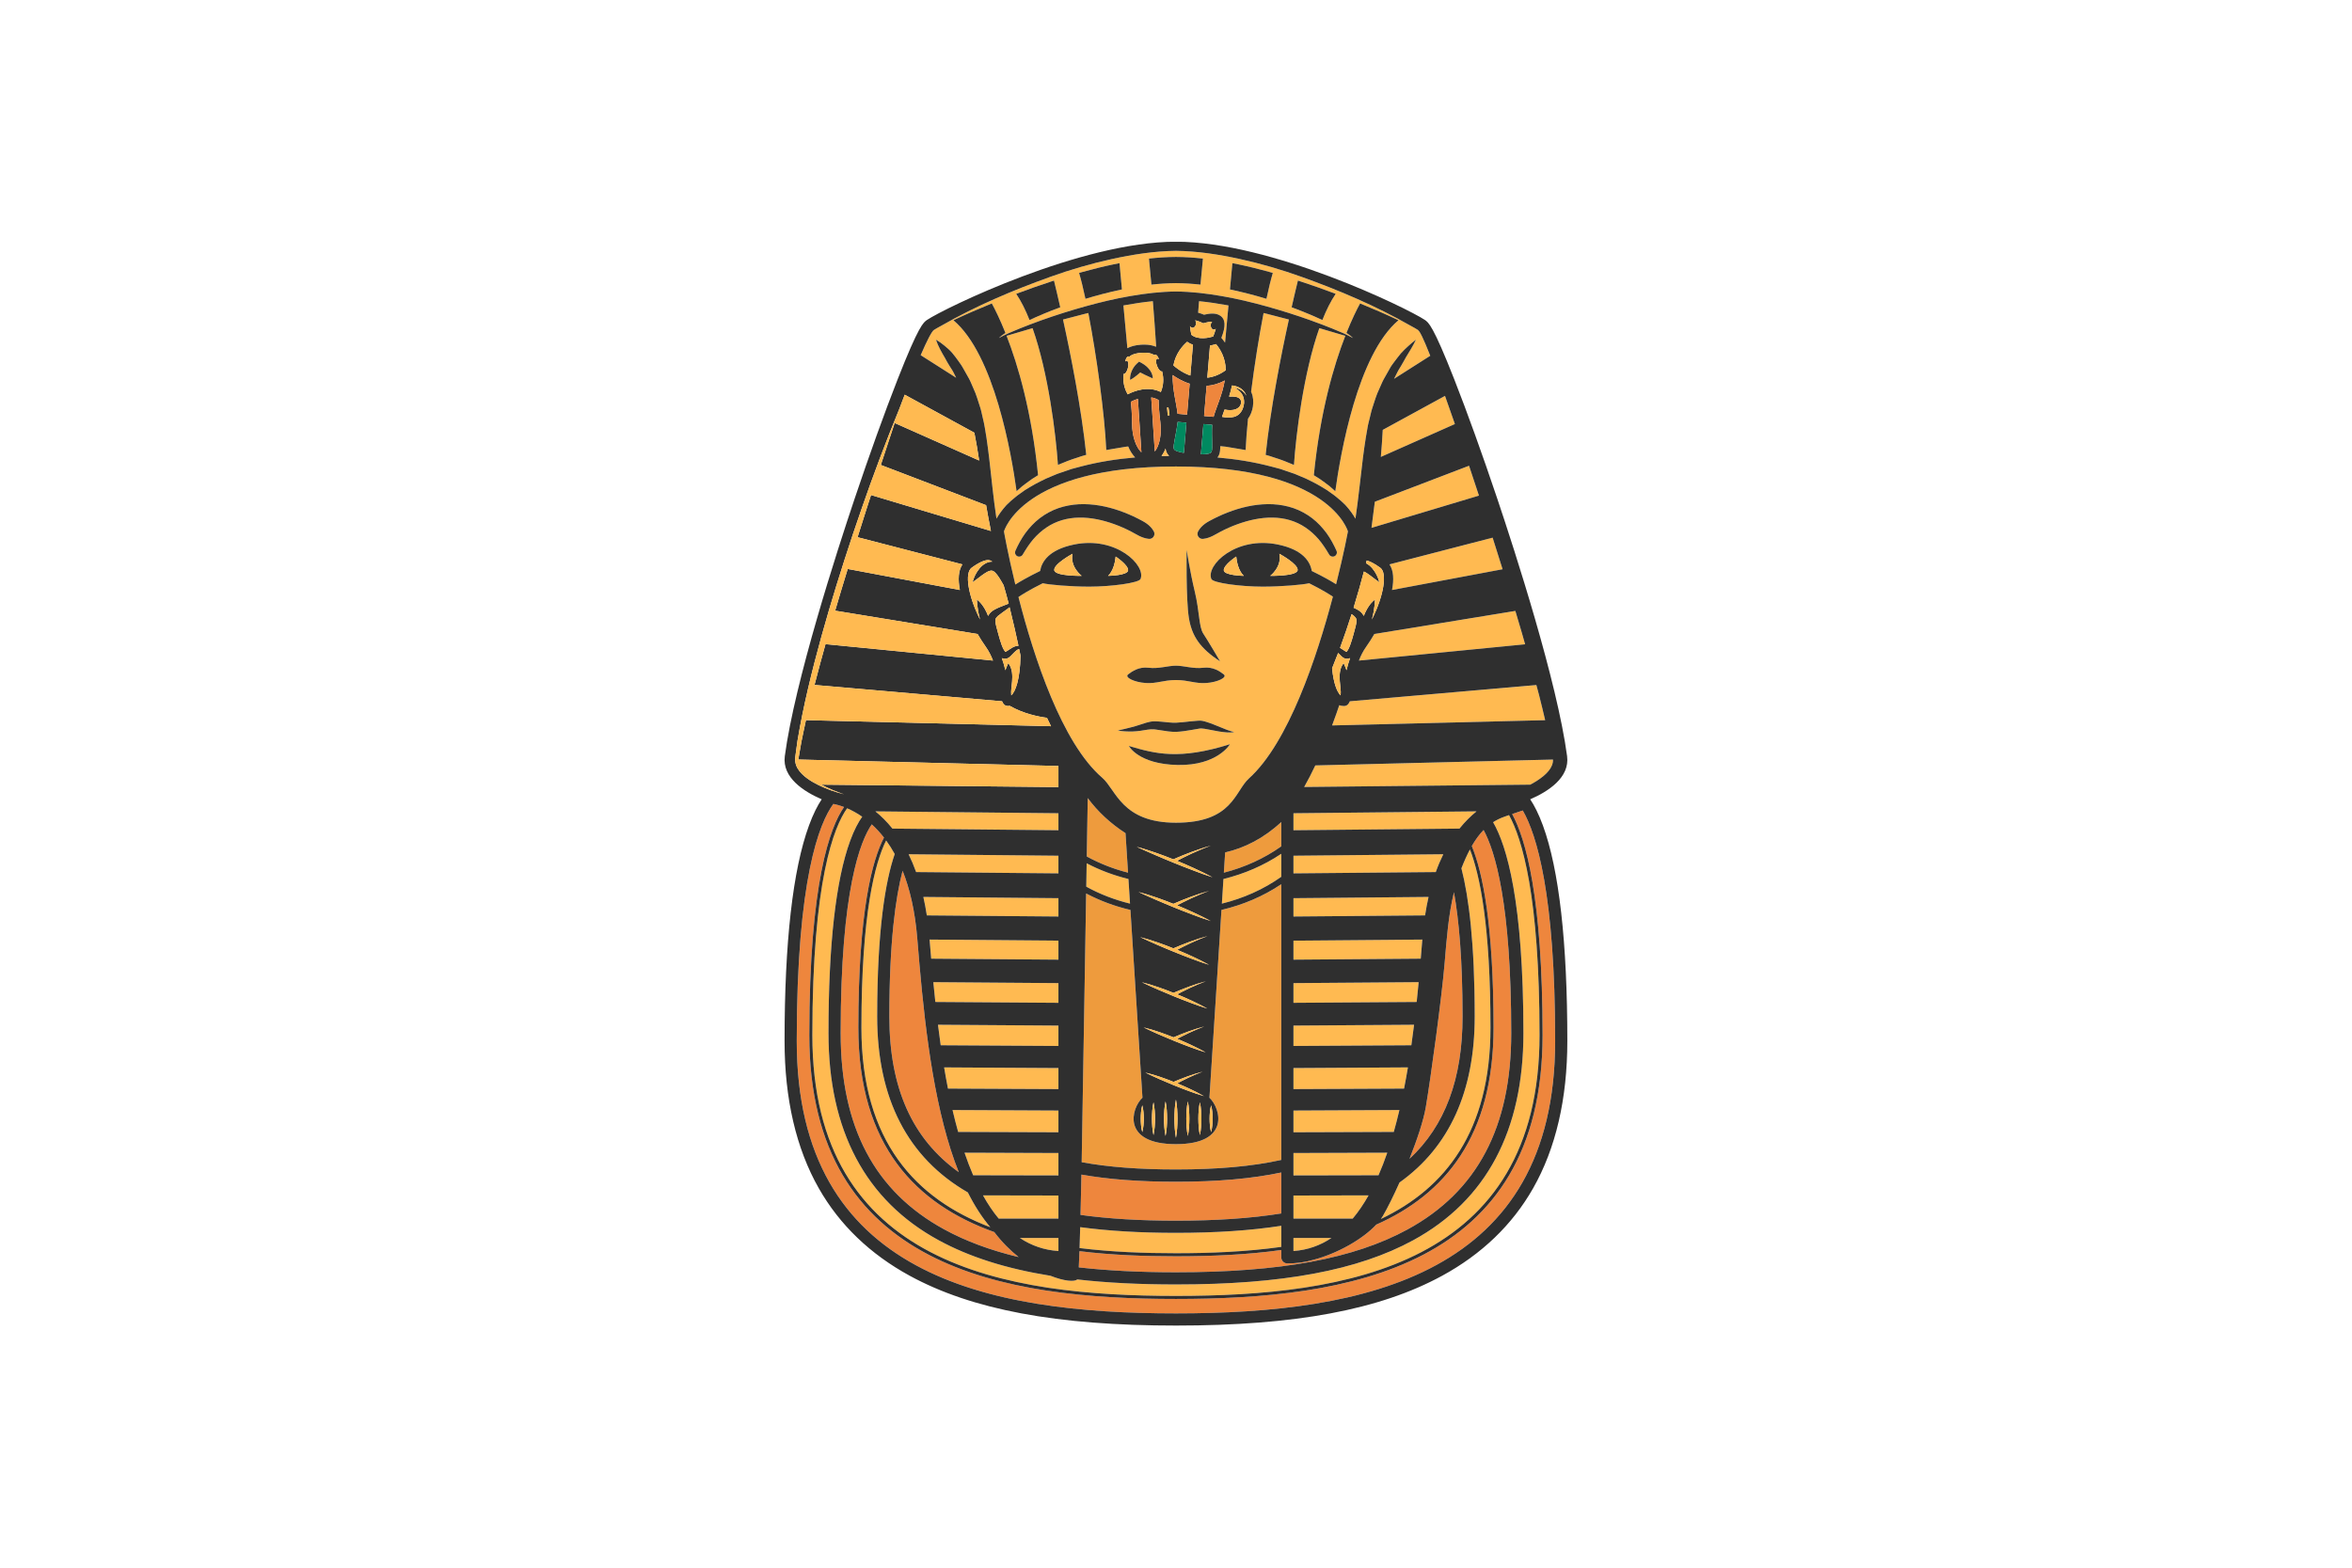 <svg version="1.0" preserveAspectRatio="xMidYMid meet" height="1024" viewBox="0 0 1152 768" zoomAndPan="magnify" width="1536" xmlns:xlink="http://www.w3.org/1999/xlink" xmlns="http://www.w3.org/2000/svg"><defs><clipPath id="3acd3d3310"><path clip-rule="nonzero" d="M 384 118.441 L 768 118.441 L 768 649.441 L 384 649.441 Z M 384 118.441"></path></clipPath></defs><path fill-rule="nonzero" fill-opacity="1" d="M 716.352 497.953 C 716.352 469.926 714.543 450.523 712.148 437.105 C 709.473 448.152 708.59 459.594 707.582 471.773 C 706.215 488.305 700.777 528.109 698.355 542.371 C 697.238 548.941 694.09 558.352 690.375 567.699 C 707.812 551.484 716.352 528.477 716.352 497.953" fill="#ee863d"></path><path fill-rule="nonzero" fill-opacity="1" d="M 485.059 601.207 C 481.039 596.473 477.367 590.781 474.043 584.164 C 444.582 567.172 429.637 538.188 429.637 497.953 C 429.637 455.344 433.699 431.602 438.227 418.371 C 436.879 415.93 435.469 413.723 434.023 411.734 C 428.621 422.57 421.918 447.324 421.918 503.426 C 421.918 559.309 448.723 587.387 485.059 601.207" fill="#ffba51"></path><path fill-rule="nonzero" fill-opacity="1" d="M 553.48 442.676 L 552.707 430.625 C 545.59 428.875 538.699 426.312 532.238 422.922 L 532.051 434.367 C 538.762 438.078 545.992 440.836 553.48 442.676" fill="#ffba51"></path><path fill-rule="nonzero" fill-opacity="1" d="M 627.566 610.84 L 627.566 600.516 C 612.602 602.84 595.539 603.969 575.977 603.969 C 558.422 603.969 542.898 603.051 529.078 601.18 C 528.98 604.766 528.879 608.242 528.766 611.418 C 544.371 613.344 560.422 613.938 575.977 613.938 C 592.988 613.938 610.602 613.227 627.566 610.84" fill="#ffba51"></path><path fill-rule="nonzero" fill-opacity="1" d="M 627.566 594.465 L 627.566 574.398 C 613.172 577.453 596.199 578.934 575.977 578.934 C 558.176 578.934 542.902 577.781 529.68 575.43 C 529.566 580.961 529.414 588.043 529.234 595.176 C 542.934 597.07 558.395 598.008 575.977 598.008 C 595.66 598.008 612.707 596.844 627.566 594.465" fill="#ee863d"></path><path fill-rule="nonzero" fill-opacity="1" d="M 442.086 426.582 C 438.652 439.652 435.602 461.52 435.602 497.953 C 435.602 532.84 446.754 557.906 469.602 574.234 C 468.211 570.758 466.895 567.09 465.656 563.215 C 455.762 532.152 452.016 493.562 449.285 459.832 C 448.176 446.102 445.535 435.219 442.086 426.582" fill="#ee863d"></path><path fill-rule="nonzero" fill-opacity="1" d="M 671.758 258.578 L 724.379 242.797 C 722.777 237.918 721.168 233.039 719.531 228.172 L 673.391 245.805 C 672.832 250.082 672.262 254.574 671.758 258.578" fill="#ffba51"></path><path fill-rule="nonzero" fill-opacity="1" d="M 462.586 602.328 C 473.031 608.02 485.031 612.5 498.926 615.832 C 494.789 612.547 490.695 608.488 486.992 603.586 C 448.871 589.965 420.41 561.512 420.41 503.426 C 420.41 446.227 427.289 421.227 432.965 410.336 C 431.004 407.812 428.992 405.672 426.992 403.852 C 421.531 411.723 411.754 435.66 411.754 506.09 C 411.754 552.195 428.383 583.676 462.586 602.328" fill="#ee863d"></path><path fill-rule="nonzero" fill-opacity="1" d="M 730.035 503.426 C 730.035 453.844 724.875 428.773 719.973 416.137 C 718.535 418.836 717.156 421.895 715.801 425.379 C 719.422 439.484 722.312 462 722.312 497.953 C 722.312 534.582 709.926 561.887 685.473 579.309 C 682.535 585.871 679.637 591.711 677.383 595.598 C 677.082 596.121 676.734 596.645 676.359 597.172 C 707.789 582.168 730.035 554.332 730.035 503.426" fill="#ffba51"></path><path fill-rule="nonzero" fill-opacity="1" d="M 742.215 299.289 L 673.145 310.594 C 671.844 312.832 670.504 314.926 669.188 316.781 C 667.633 318.973 666.477 321.289 665.594 323.613 L 746.992 315.633 C 746.477 313.832 745.984 312.02 745.453 310.223 C 744.391 306.574 743.301 302.934 742.215 299.289" fill="#ffba51"></path><path fill-rule="nonzero" fill-opacity="1" d="M 627.566 568.246 L 627.566 433.176 C 618.703 439.133 608.719 443.332 598.273 445.777 L 592.379 537.77 C 597.973 542.988 602.684 560.516 575.977 560.516 C 549.266 560.516 553.977 542.988 559.57 537.77 L 553.68 445.777 C 546.121 444.008 538.816 441.312 531.992 437.707 L 529.84 567.098 L 529.805 569.352 C 542.859 571.754 558.094 572.91 575.977 572.91 C 596.398 572.91 613.359 571.395 627.566 568.246" fill="#ee9b3d"></path><path fill-rule="nonzero" fill-opacity="1" d="M 627.566 414.621 L 627.566 402.707 C 619.027 410.641 609.637 415.402 600.078 417.598 L 599.441 427.516 C 609.527 424.93 619.109 420.629 627.566 414.621" fill="#ee9b3d"></path><path fill-rule="nonzero" fill-opacity="1" d="M 502.195 261.195 C 504.188 258.504 506.516 255.98 509.238 253.879 C 511.969 251.785 515.055 250.094 518.328 248.957 C 521.605 247.824 525.039 247.207 528.453 247.023 C 535.297 246.703 542.008 248.004 548.266 250.176 C 551.402 251.27 554.445 252.574 557.395 254.066 C 558.863 254.836 560.355 255.559 561.703 256.535 C 563.043 257.527 564.27 258.727 565.137 260.34 C 565.785 261.551 565.336 263.055 564.129 263.707 C 563.656 263.961 563.145 264.043 562.652 263.988 L 562.527 263.969 C 560.82 263.77 559.418 263.227 558.055 262.59 C 556.703 261.941 555.445 261.133 554.105 260.457 C 551.449 259.07 548.707 257.848 545.902 256.832 C 540.309 254.801 534.453 253.492 528.676 253.578 C 522.91 253.625 517.277 255.188 512.535 258.426 C 510.16 260.027 507.984 261.988 506.055 264.223 C 504.152 266.484 502.508 269.012 500.965 271.625 L 500.93 271.691 C 500.359 272.656 499.113 272.977 498.152 272.41 C 497.25 271.883 496.91 270.766 497.328 269.836 C 498.66 266.844 500.223 263.918 502.195 261.195 Z M 575.977 326.109 C 579.801 326.109 584.555 327.734 589.336 327.129 C 594.117 326.52 597.488 328.898 599.402 330.379 C 601.312 331.859 596.293 334.238 590.797 334.605 C 585.297 334.969 582.188 333.148 575.977 333.148 C 569.758 333.148 566.652 334.969 561.156 334.605 C 555.656 334.238 550.637 331.859 552.551 330.379 C 554.461 328.898 557.836 326.52 562.613 327.129 C 567.395 327.734 572.148 326.109 575.977 326.109 Z M 581.211 269.371 C 581.211 269.371 582.848 280.023 585.219 289.902 C 587.582 299.781 587.18 307.145 589.383 310.438 C 591.59 313.73 597.602 324 597.602 324 C 587.766 317.605 583.762 311.602 582.305 302.691 C 580.844 293.777 581.211 269.371 581.211 269.371 Z M 586.816 260.34 C 587.68 258.727 588.906 257.527 590.246 256.535 C 591.594 255.559 593.09 254.836 594.555 254.066 C 597.504 252.574 600.547 251.27 603.68 250.176 C 609.941 248.004 616.652 246.703 623.496 247.023 C 626.91 247.207 630.348 247.824 633.621 248.957 C 636.895 250.094 639.984 251.785 642.711 253.879 C 645.438 255.98 647.758 258.504 649.754 261.195 C 651.727 263.918 653.289 266.844 654.625 269.836 C 655.078 270.859 654.621 272.059 653.598 272.516 C 652.645 272.941 651.539 272.57 651.023 271.691 L 650.984 271.625 C 649.445 269.012 647.801 266.484 645.895 264.223 C 643.965 261.988 641.789 260.027 639.414 258.426 C 634.676 255.188 629.039 253.625 623.273 253.578 C 617.5 253.492 611.645 254.801 606.047 256.832 C 603.242 257.848 600.5 259.07 597.848 260.457 C 596.504 261.133 595.25 261.941 593.895 262.59 C 592.535 263.227 591.129 263.77 589.422 263.969 L 589.301 263.988 C 587.938 264.152 586.699 263.18 586.535 261.816 C 586.473 261.285 586.578 260.773 586.816 260.34 Z M 597.129 358.355 L 590.059 357.043 C 589.5 356.953 588.93 356.879 588.465 356.871 C 588.199 356.852 588.035 356.871 587.891 356.883 C 587.691 356.898 587.359 356.953 587.094 357 L 583.578 357.605 C 581.18 358 578.828 358.406 576.164 358.523 C 574.824 358.551 573.52 358.465 572.254 358.309 L 568.652 357.777 L 566.887 357.516 L 566.012 357.391 L 565.258 357.301 C 564.254 357.223 563.242 357.293 562.102 357.461 C 559.816 357.859 557.258 358.262 554.805 358.344 C 552.324 358.398 549.867 358.293 547.438 357.902 C 549.824 357.309 552.188 356.828 554.484 356.184 C 556.805 355.598 558.93 354.801 561.332 354.066 C 562.539 353.695 563.926 353.383 565.34 353.363 L 566.391 353.383 L 567.312 353.434 L 569.148 353.574 C 571.637 353.785 573.895 354.141 576.039 354.051 C 578.195 353.973 580.621 353.641 583.004 353.402 C 584.203 353.285 585.41 353.148 586.668 353.078 C 586.992 353.062 587.262 353.039 587.668 353.039 C 588.129 353.039 588.562 353.066 588.898 353.141 C 589.625 353.27 590.238 353.457 590.855 353.645 C 593.285 354.387 595.48 355.355 597.719 356.238 C 599.945 357.16 602.129 358.098 604.512 358.633 C 602.059 359.094 599.539 358.691 597.129 358.355 Z M 576.824 374.754 C 557.527 374.371 552.906 365.434 552.906 365.434 C 565.992 369.309 577.508 372.383 602.438 364.59 C 602.438 364.59 596.324 375.133 576.824 374.754 Z M 497.305 286.355 C 499.578 284.91 503.512 282.609 509.449 279.719 C 510.18 275.219 513.699 269.289 526.074 266.754 C 546.699 262.531 561.414 276.977 558.629 283.66 C 557.844 285.547 544.465 287.391 533.527 287.391 C 524.078 287.391 513.719 286.461 510.75 285.727 C 503.734 289.215 499.992 291.684 498.84 292.488 C 506.438 322.133 520.129 364.035 539.867 381.012 C 546.691 386.879 549.367 403.039 575.977 403.039 C 603.816 403.039 604.703 387.68 611.758 381.316 C 631.086 363.887 645.012 321.902 652.844 292.305 C 651.441 291.352 647.754 288.984 641.203 285.727 C 638.23 286.461 627.871 287.391 618.422 287.391 C 607.488 287.391 594.105 285.547 593.32 283.66 C 590.531 276.977 605.25 262.531 625.879 266.754 C 638.25 269.289 641.77 275.219 642.5 279.719 C 648.238 282.516 652.109 284.758 654.414 286.211 C 658.242 271.02 660.215 260.352 660.215 260.352 C 660.215 260.352 651.535 228.535 575.977 228.535 C 500.414 228.535 491.738 260.352 491.738 260.352 C 491.738 260.352 493.598 271.094 497.305 286.355" fill="#ffba51"></path><path fill-rule="nonzero" fill-opacity="1" d="M 689.363 602.328 C 723.57 583.676 740.199 552.195 740.199 506.09 C 740.199 442.48 732.219 416.797 726.656 406.617 C 724.594 408.738 722.691 411.328 720.891 414.469 C 726.094 427.125 731.543 452.523 731.543 503.426 C 731.543 556.773 707.531 585.129 674.078 599.949 C 667.418 607.098 655.078 614.086 643.516 617.121 C 639.406 618.328 635.086 618.945 630.547 618.945 C 628.902 618.945 627.566 617.609 627.566 615.965 L 627.566 612.379 C 610.59 614.738 592.988 615.445 575.977 615.445 C 560.406 615.445 544.34 614.852 528.715 612.941 C 528.609 615.98 528.5 618.699 528.387 620.883 C 542.605 622.492 558.402 623.277 575.977 623.277 C 627.121 623.277 663.148 616.621 689.363 602.328" fill="#ee863d"></path><path fill-rule="nonzero" fill-opacity="1" d="M 681.816 289.035 L 735.953 278.867 C 734.359 273.707 732.73 268.551 731.082 263.402 L 680.57 276.492 C 682.598 279.492 682.789 283.973 681.816 289.035" fill="#ffba51"></path><path fill-rule="nonzero" fill-opacity="1" d="M 551.27 408.152 C 544.039 403.52 537.703 397.645 532.77 390.973 L 532.297 419.582 C 538.648 423.066 545.457 425.707 552.508 427.516 L 551.27 408.152" fill="#ee9b3d"></path><path fill-rule="nonzero" fill-opacity="1" d="M 550.25 149.648 C 550.844 156.082 551.504 163.258 552.184 170.594 C 553.559 169.828 555.68 169.082 558.879 168.871 C 559.398 168.84 559.91 168.82 560.402 168.82 C 562.898 168.82 564.676 169.258 565.902 169.766 C 566.035 169.77 566.152 169.793 566.281 169.801 C 565.758 161.629 565.195 154.094 564.656 147.547 C 559.758 148.035 555.137 148.75 550.84 149.535 C 550.637 149.574 550.453 149.609 550.25 149.648" fill="#ffba51"></path><path fill-rule="nonzero" fill-opacity="1" d="M 587.297 147.547 C 587.145 149.355 586.992 151.238 586.844 153.188 C 587.898 153.461 588.918 153.832 589.719 154.18 C 590.844 153.906 592.375 153.613 593.801 153.613 C 595.266 153.613 596.465 153.906 597.469 154.523 C 600.262 156.223 600.523 159.664 598.223 165.52 C 598.781 166.16 599.402 166.945 600.023 167.848 C 600.609 161.473 601.184 155.277 601.703 149.648 C 601.5 149.609 601.312 149.574 601.113 149.535 C 596.816 148.75 592.195 148.035 587.297 147.547" fill="#ffba51"></path><path fill-rule="nonzero" fill-opacity="1" d="M 598.469 442.676 C 608.906 440.113 618.84 435.734 627.566 429.535 L 627.566 418.266 C 618.98 424.035 609.332 428.145 599.242 430.621 L 598.469 442.676" fill="#ffba51"></path><path fill-rule="nonzero" fill-opacity="1" d="M 658.461 345.863 C 658.363 345.871 658.266 345.875 658.172 345.875 C 657.414 345.875 656.68 345.734 655.973 345.477 C 655.348 347.359 654.137 350.906 652.457 355.387 L 756.812 352.809 C 755.859 348.695 754.855 344.594 753.82 340.504 C 753.391 338.863 752.938 337.234 752.504 335.594 L 661.137 343.562 C 660.559 344.973 659.75 345.809 658.461 345.863" fill="#ffba51"></path><path fill-rule="nonzero" fill-opacity="1" d="M 740.652 398.793 C 747.258 410.883 755.555 439.512 755.555 507.078 C 755.555 621.66 659.582 636.352 575.977 636.352 C 492.367 636.352 396.398 621.66 396.398 507.078 C 396.398 432.078 406.617 405.051 413.406 395.367 C 411.211 394.531 409.395 394.078 408.172 393.836 C 401.332 403.148 390.242 430.484 390.242 509.93 C 390.242 624.777 483.516 643.422 575.977 643.422 C 668.434 643.422 761.707 624.777 761.707 509.93 C 761.707 438.141 752.652 408.895 745.855 397.055 C 744.531 397.48 742.809 398.051 740.652 398.793" fill="#ee863d"></path><path fill-rule="nonzero" fill-opacity="1" d="M 644.238 374.977 C 642.539 378.574 640.707 382.156 638.789 385.531 L 749.523 384.391 C 750.609 383.812 751.68 383.203 752.715 382.543 C 754.875 381.145 756.957 379.566 758.516 377.633 C 759.871 375.984 760.723 374.059 760.641 372.102 L 644.238 374.977" fill="#ffba51"></path><path fill-rule="nonzero" fill-opacity="1" d="M 575.977 634.863 C 658.887 634.863 754.062 620.336 754.062 507.078 C 754.062 439.008 745.512 410.855 739.121 399.316 C 738.348 399.59 737.539 399.871 736.664 400.18 C 734.754 400.859 732.984 401.73 731.316 402.793 C 737.988 414.312 746.164 441.59 746.164 506.09 C 746.164 553.906 728.012 588.047 692.219 607.566 C 665.094 622.355 628.156 629.246 575.977 629.246 C 558.148 629.246 542.102 628.441 527.617 626.793 C 526.281 628.051 521.168 627.637 514.527 625 C 492.672 621.48 474.703 615.727 459.734 607.566 C 423.938 588.047 405.789 553.906 405.789 506.09 C 405.789 462.859 409.359 431.176 416.402 411.918 C 418.402 406.449 420.453 402.699 422.309 400.105 C 419.66 398.262 417.137 396.934 414.91 395.977 C 408.508 404.938 397.887 431.234 397.887 507.078 C 397.887 620.336 493.062 634.863 575.977 634.863" fill="#ffba51"></path><path fill-rule="nonzero" fill-opacity="1" d="M 632.629 150.539 C 633.922 144.844 635.008 140.32 635.711 137.453 C 636.07 137.57 636.426 137.676 636.781 137.797 C 642.645 139.699 648.457 141.766 654.227 143.945 C 651.809 147.512 649.637 151.879 647.695 156.785 C 643.758 154.957 638.828 152.82 632.629 150.539 Z M 602.609 141.828 C 602.551 141.816 602.488 141.801 602.426 141.789 C 602.922 136.445 603.336 131.996 603.617 128.914 C 604.656 129.117 605.691 129.324 606.727 129.539 C 609.254 130.125 611.809 130.586 614.316 131.27 L 621.852 133.25 C 622.375 133.406 622.902 133.559 623.422 133.715 C 622.441 137.004 621.379 141.336 620.301 146.395 C 615.098 144.801 609.23 143.254 602.609 141.828 Z M 575.977 138.707 C 571.742 138.746 567.754 139.02 563.957 139.438 C 563.469 133.949 563.043 129.586 562.746 126.672 C 567.148 126.184 571.559 125.883 575.977 125.867 C 580.387 125.883 584.801 126.18 589.203 126.672 C 588.906 129.582 588.48 133.945 587.992 139.438 C 584.199 139.02 580.207 138.746 575.977 138.707 Z M 549.34 141.828 C 542.723 143.254 536.855 144.801 531.648 146.395 C 530.57 141.34 529.512 137.004 528.531 133.719 C 529.051 133.562 529.574 133.41 530.098 133.254 L 537.637 131.273 C 540.141 130.59 542.699 130.129 545.227 129.543 C 546.258 129.328 547.293 129.121 548.328 128.918 C 548.617 131.996 549.027 136.449 549.523 141.789 C 549.461 141.801 549.402 141.816 549.34 141.828 Z M 504.254 156.785 C 502.312 151.883 500.145 147.512 497.727 143.945 C 503.496 141.77 509.312 139.703 515.172 137.801 C 515.527 137.684 515.883 137.57 516.242 137.457 C 516.941 140.324 518.027 144.844 519.316 150.539 C 513.125 152.82 508.191 154.957 504.254 156.785 Z M 468.328 185.059 L 467.609 183.637 C 467.238 182.934 466.922 182.203 466.508 181.523 L 465.223 179.504 C 464.379 178.152 463.566 176.773 462.824 175.34 C 461.195 172.555 459.539 169.754 458.41 166.387 C 459.91 167.246 461.297 168.254 462.598 169.336 C 463.902 170.422 465.211 171.523 466.312 172.801 C 467.395 174.086 468.41 175.441 469.395 176.816 L 470.848 178.891 C 471.324 179.59 471.703 180.352 472.133 181.078 L 474.629 185.516 C 475.445 187.004 476.02 188.609 476.727 190.152 C 478.203 193.23 479.078 196.508 480.137 199.723 C 480.66 201.336 480.93 202.996 481.34 204.625 C 481.695 206.262 482.152 207.898 482.371 209.547 C 482.902 212.836 483.492 216.129 483.867 219.406 C 484.75 225.977 485.348 232.504 486.125 239.016 C 486.672 244.059 487.34 249.082 488.07 254.086 C 489.133 252.219 490.691 249.938 492.953 247.445 C 494.305 246.074 495.746 244.801 497.246 243.609 C 497.988 242.961 498.797 242.387 499.605 241.82 L 502.012 240.098 C 503.723 239.102 505.355 238.008 507.102 237.098 C 508.871 236.227 510.57 235.238 512.371 234.445 L 517.805 232.16 L 523.387 230.254 L 524.777 229.766 L 529.055 228.629 C 537.855 226.285 546.879 224.879 555.984 224.094 C 554.641 222.703 553.484 220.887 552.59 218.727 C 552.266 218.762 551.945 218.793 551.621 218.824 C 549.605 219.133 547.594 219.496 545.582 219.832 C 544.34 220.07 543.09 220.246 541.844 220.469 C 541.039 202.688 537.094 174.207 533.059 153.344 C 532.363 153.516 531.641 153.688 530.969 153.859 C 527.199 154.793 523.793 155.688 520.664 156.539 C 524.574 174.328 529.617 199.871 532.051 222.82 C 530.598 223.219 529.152 223.645 527.734 224.164 C 524.473 225.141 521.309 226.426 518.172 227.754 C 517.168 212.855 513.512 182.797 505.742 160.773 C 505.414 160.871 505.07 160.969 504.754 161.062 C 499.102 162.723 495.395 163.809 493.016 164.512 C 498.641 178.934 505.32 201.586 508.449 232.797 C 507.492 233.398 506.535 234.008 505.578 234.594 C 503.871 235.719 502.285 237.035 500.641 238.238 L 498.336 240.27 C 498.199 240.391 498.062 240.516 497.922 240.641 C 495.41 222.379 486.992 173.68 466.973 156.879 C 473.16 153.945 479.457 151.242 485.789 148.648 C 487.375 151.562 489.773 156.371 492.473 163.121 C 492.254 163.262 492.035 163.406 491.84 163.535 C 490.82 164.223 490.164 164.742 489.781 165.109 C 489.398 165.453 489.258 165.605 489.258 165.605 C 492.535 163.75 496.039 162.352 499.508 160.918 C 502.996 159.504 506.52 158.188 510.055 156.91 C 517.141 154.379 524.316 152.109 531.566 150.098 C 538.812 148.098 546.133 146.316 553.547 145.051 C 560.957 143.77 568.445 142.859 575.977 142.809 C 583.504 142.859 590.996 143.77 598.398 145.051 C 605.816 146.316 613.137 148.098 620.387 150.098 C 627.629 152.109 634.809 154.379 641.895 156.91 C 645.43 158.188 648.953 159.504 652.438 160.918 C 655.914 162.352 659.418 163.75 662.691 165.605 C 662.691 165.605 662.551 165.453 662.168 165.109 C 661.785 164.742 661.129 164.223 660.109 163.535 C 659.918 163.406 659.699 163.262 659.477 163.121 C 662.176 156.371 664.578 151.559 666.164 148.645 C 672.496 151.238 678.793 153.945 684.977 156.879 C 664.953 173.68 656.539 222.387 654.027 240.648 C 653.887 240.523 653.75 240.395 653.609 240.273 L 651.309 238.246 C 649.668 237.039 648.074 235.727 646.371 234.602 C 645.414 234.012 644.461 233.406 643.504 232.809 C 646.629 201.59 653.312 178.938 658.934 164.512 C 656.555 163.809 652.852 162.723 647.195 161.062 C 646.883 160.969 646.531 160.871 646.207 160.773 C 638.438 182.805 634.781 212.863 633.777 227.766 C 630.645 226.434 627.477 225.148 624.215 224.172 C 622.793 223.656 621.352 223.227 619.902 222.828 C 622.332 199.875 627.375 174.328 631.289 156.539 C 628.156 155.688 624.75 154.793 620.98 153.859 C 620.312 153.688 619.59 153.516 618.895 153.344 C 616.66 164.898 614.445 178.789 612.785 191.914 C 612.836 192.023 612.891 192.137 612.934 192.242 C 614.785 196.621 613.602 202.059 611.273 205.141 C 610.715 210.746 610.309 215.957 610.105 220.477 C 608.859 220.254 607.609 220.074 606.367 219.84 C 604.355 219.504 602.344 219.137 600.328 218.832 C 599.445 218.742 598.566 218.656 597.684 218.57 C 597.676 220.34 597.559 221.641 597.129 222.73 C 596.922 223.27 596.633 223.723 596.301 224.117 C 605.293 224.91 614.203 226.305 622.898 228.621 L 625.75 229.379 L 627.18 229.762 L 628.562 230.242 L 634.148 232.152 L 639.582 234.441 C 641.387 235.23 643.082 236.223 644.852 237.09 C 646.598 238 648.23 239.094 649.941 240.098 L 652.348 241.816 C 653.156 242.387 653.969 242.953 654.707 243.605 C 656.18 244.781 657.602 246.031 658.938 247.379 C 661.238 249.902 662.82 252.215 663.891 254.102 C 664.625 249.09 665.242 244.059 665.828 239.016 L 666.977 229.238 C 667.344 225.977 667.723 222.703 668.207 219.426 C 668.613 216.152 669.238 212.871 669.797 209.59 C 670.031 207.941 670.539 206.324 670.906 204.691 C 671.332 203.07 671.625 201.422 672.172 199.82 C 673.219 196.621 674.145 193.375 675.648 190.324 C 676.363 188.797 676.945 187.203 677.766 185.73 L 680.254 181.328 C 680.684 180.605 681.051 179.84 681.531 179.148 L 683.02 177.113 C 684.016 175.758 685.078 174.453 686.117 173.148 C 687.207 171.879 688.469 170.754 689.688 169.609 C 690.938 168.488 692.188 167.379 693.539 166.387 C 692.102 169.488 690.32 172.215 688.648 174.992 C 687.859 176.406 687.094 177.836 686.266 179.207 L 685.016 181.262 C 684.605 181.949 684.281 182.684 683.91 183.391 L 682.801 185.578 L 700.535 174.285 C 699.777 172.367 699.004 170.457 698.195 168.566 C 697.684 167.355 697.156 166.16 696.59 164.98 C 696.004 163.824 695.473 162.586 694.531 161.664 C 693.848 161.211 692.547 160.453 690.723 159.477 C 673.844 149.824 655.84 142.203 637.512 135.633 C 627.652 132.094 617.566 129.141 607.297 126.891 C 597.039 124.656 586.59 123.012 575.977 122.887 C 565.359 123.008 554.91 124.652 544.652 126.891 C 534.387 129.141 524.297 132.086 514.438 135.625 C 496.102 142.203 478.086 149.828 461.199 159.492 C 459.391 160.461 458.098 161.215 457.418 161.664 C 456.332 162.391 454.047 166.828 450.949 173.992 L 468.328 185.059" fill="#ffba51"></path><path fill-rule="nonzero" fill-opacity="1" d="M 676.336 223.836 L 712.594 207.734 C 711.004 203.129 709.387 198.535 707.754 193.949 L 677.266 210.598 C 677.027 214.879 676.711 219.781 676.336 223.836" fill="#ffba51"></path><path fill-rule="nonzero" fill-opacity="1" d="M 694.531 161.664 C 694.703 161.805 694.852 161.965 694.996 162.125 C 694.824 161.922 694.672 161.758 694.531 161.664" fill="#ffba51"></path><path fill-rule="nonzero" fill-opacity="1" d="M 633.531 512.406 L 691.27 512.07 C 691.754 508.703 692.195 505.348 692.605 502.027 L 633.531 502.434 L 633.531 512.406" fill="#ffba51"></path><path fill-rule="nonzero" fill-opacity="1" d="M 633.531 481.625 L 633.531 491.27 L 693.883 490.855 C 694.23 487.562 694.555 484.32 694.852 481.156 L 633.531 481.625" fill="#ffba51"></path><path fill-rule="nonzero" fill-opacity="1" d="M 633.531 575.832 L 675.191 575.754 C 676.734 572.227 678.16 568.531 679.473 564.707 L 633.531 564.859 L 633.531 575.832" fill="#ffba51"></path><path fill-rule="nonzero" fill-opacity="1" d="M 633.531 427.859 L 703.234 427.219 C 704.367 424.066 705.602 421.168 706.918 418.496 L 633.531 419.211 L 633.531 427.859" fill="#ffba51"></path><path fill-rule="nonzero" fill-opacity="1" d="M 633.531 406.723 L 714.828 405.926 C 717.562 402.52 720.402 399.742 723.191 397.484 L 633.531 398.406 L 633.531 406.723" fill="#ffba51"></path><path fill-rule="nonzero" fill-opacity="1" d="M 633.531 544.047 L 633.531 554.684 L 682.664 554.523 C 683.656 551.016 684.574 547.438 685.43 543.801 L 633.531 544.047" fill="#ffba51"></path><path fill-rule="nonzero" fill-opacity="1" d="M 670.32 585.605 L 633.531 585.676 L 633.531 596.977 L 662.562 596.977 C 665.383 593.602 667.961 589.785 670.32 585.605" fill="#ffba51"></path><path fill-rule="nonzero" fill-opacity="1" d="M 652.133 606.488 L 633.531 606.488 L 633.531 612.871 C 640.504 612.379 646.672 610.125 652.133 606.488" fill="#ffba51"></path><path fill-rule="nonzero" fill-opacity="1" d="M 633.531 460.82 L 633.531 470.133 L 695.871 469.648 C 696.148 466.406 696.398 463.281 696.645 460.289 L 633.531 460.82" fill="#ffba51"></path><path fill-rule="nonzero" fill-opacity="1" d="M 633.531 440.016 L 633.531 448.996 L 697.988 448.449 C 698.48 445.277 699.047 442.258 699.691 439.41 L 633.531 440.016" fill="#ffba51"></path><path fill-rule="nonzero" fill-opacity="1" d="M 687.699 533.293 C 688.379 529.852 689.004 526.383 689.59 522.91 L 633.531 523.238 L 633.531 533.543 L 687.699 533.293" fill="#ffba51"></path><path fill-rule="nonzero" fill-opacity="1" d="M 448.719 427.219 L 518.418 427.859 L 518.418 419.211 L 445.035 418.496 C 446.348 421.168 447.582 424.066 448.719 427.219" fill="#ffba51"></path><path fill-rule="nonzero" fill-opacity="1" d="M 518.418 575.832 L 518.418 564.859 L 472.43 564.707 C 473.766 568.629 475.172 572.312 476.652 575.754 L 518.418 575.832" fill="#ffba51"></path><path fill-rule="nonzero" fill-opacity="1" d="M 452.258 439.41 C 452.906 442.258 453.473 445.277 453.961 448.449 L 518.418 448.996 L 518.418 440.016 L 452.258 439.41" fill="#ffba51"></path><path fill-rule="nonzero" fill-opacity="1" d="M 518.418 606.488 L 499.539 606.488 C 505.25 610.281 511.527 612.41 518.418 612.879 L 518.418 606.488" fill="#ffba51"></path><path fill-rule="nonzero" fill-opacity="1" d="M 489.152 596.977 L 518.418 596.977 L 518.418 585.676 L 481.465 585.605 C 483.859 589.91 486.422 593.699 489.152 596.977" fill="#ffba51"></path><path fill-rule="nonzero" fill-opacity="1" d="M 518.418 554.684 L 518.418 544.047 L 466.551 543.801 C 467.402 547.453 468.316 551.023 469.297 554.523 L 518.418 554.684" fill="#ffba51"></path><path fill-rule="nonzero" fill-opacity="1" d="M 428.762 397.484 C 431.551 399.742 434.387 402.52 437.121 405.926 L 518.418 406.723 L 518.418 398.406 L 428.762 397.484" fill="#ffba51"></path><path fill-rule="nonzero" fill-opacity="1" d="M 457.141 481.156 C 457.453 484.379 457.777 487.609 458.129 490.855 L 518.418 491.27 L 518.418 481.625 L 457.141 481.156" fill="#ffba51"></path><path fill-rule="nonzero" fill-opacity="1" d="M 455.309 460.289 C 455.559 463.367 455.824 466.496 456.094 469.648 L 518.418 470.133 L 518.418 460.82 L 455.309 460.289" fill="#ffba51"></path><path fill-rule="nonzero" fill-opacity="1" d="M 462.43 522.91 C 463.012 526.406 463.641 529.867 464.312 533.293 L 518.418 533.543 L 518.418 523.238 L 462.43 522.91" fill="#ffba51"></path><path fill-rule="nonzero" fill-opacity="1" d="M 460.75 512.07 L 518.418 512.406 L 518.418 502.434 L 459.418 502.027 C 459.836 505.383 460.273 508.734 460.75 512.07" fill="#ffba51"></path><g clip-path="url(#3acd3d3310)"><path fill-rule="nonzero" fill-opacity="1" d="M 761.707 509.93 C 761.707 624.777 668.434 643.422 575.977 643.422 C 483.516 643.422 390.242 624.777 390.242 509.93 C 390.242 430.484 401.332 403.148 408.172 393.836 C 409.395 394.078 411.211 394.531 413.406 395.367 C 406.617 405.051 396.398 432.078 396.398 507.078 C 396.398 621.66 492.367 636.352 575.977 636.352 C 659.582 636.352 755.555 621.66 755.555 507.078 C 755.555 439.512 747.258 410.883 740.652 398.793 C 742.809 398.051 744.531 397.48 745.855 397.055 C 752.652 408.895 761.707 438.141 761.707 509.93 Z M 390.652 376.414 C 390.066 375.398 389.66 374.246 389.504 373.043 C 389.418 372.445 389.438 371.836 389.48 371.227 C 389.539 370.66 389.625 370.137 389.695 369.586 L 390.586 363.059 C 391.348 358.746 392.055 354.406 392.977 350.125 C 396.488 332.941 401.023 316.016 405.93 299.215 C 410.898 282.43 416.25 265.762 422.012 249.242 C 427.742 232.711 433.898 216.328 440.555 200.148 C 440.555 200.156 440.551 200.16 440.551 200.164 C 441.43 197.812 442.289 195.551 443.129 193.371 L 477.234 211.988 C 478.137 216.473 478.887 221.02 479.586 225.602 L 438.207 207.223 C 435.922 214.07 433.652 220.926 431.41 227.789 L 482.988 247.492 C 483.707 251.715 484.488 255.926 485.344 260.129 L 426.633 242.516 C 425.828 245.004 425.012 247.488 424.211 249.977 C 422.809 254.379 421.414 258.781 420.031 263.184 L 471.383 276.492 C 469.352 279.492 469.164 283.973 470.133 289.035 L 415.207 278.723 C 413.113 285.527 411.055 292.344 409.051 299.176 L 478.809 310.594 C 480.109 312.832 481.449 314.926 482.766 316.781 C 484.32 318.973 485.473 321.289 486.359 323.613 L 404.328 315.566 L 401.66 325.25 C 400.734 328.68 399.828 332.109 398.941 335.551 L 490.809 343.562 C 491.391 344.973 492.203 345.809 493.492 345.863 C 493.586 345.871 493.684 345.875 493.777 345.875 C 494.055 345.875 494.324 345.84 494.59 345.805 C 501.348 349.664 508.648 351.109 512.797 351.645 C 513.445 353.039 514.113 354.406 514.789 355.766 L 394.742 352.797 C 393.945 356.32 393.273 359.863 392.516 363.395 L 391.395 369.824 C 391.301 370.359 391.191 370.906 391.121 371.422 C 391.102 371.648 391.078 371.871 391.07 372.094 L 518.418 375.242 L 518.418 385.586 L 402.227 384.387 C 405.805 386.262 409.562 387.836 413.422 389.121 C 409.184 388.051 405.023 386.598 401.059 384.68 C 399.086 383.707 397.141 382.637 395.344 381.309 C 393.547 379.996 391.852 378.434 390.652 376.414 Z M 457.418 161.664 C 458.098 161.215 459.391 160.461 461.199 159.492 C 478.086 149.828 496.102 142.203 514.438 135.625 C 524.297 132.086 534.387 129.141 544.652 126.891 C 554.91 124.652 565.359 123.008 575.977 122.887 C 586.59 123.012 597.039 124.656 607.297 126.891 C 617.566 129.141 627.652 132.094 637.512 135.633 C 655.84 142.203 673.844 149.824 690.723 159.477 C 692.547 160.453 693.848 161.211 694.531 161.664 C 694.672 161.758 694.824 161.922 694.996 162.125 C 694.852 161.965 694.703 161.805 694.531 161.664 C 695.473 162.586 696.004 163.824 696.59 164.98 C 697.156 166.16 697.684 167.355 698.195 168.566 C 699.004 170.457 699.777 172.367 700.535 174.285 L 682.801 185.578 L 683.91 183.391 C 684.281 182.684 684.605 181.949 685.016 181.262 L 686.266 179.207 C 687.094 177.836 687.859 176.406 688.648 174.992 C 690.32 172.215 692.102 169.488 693.539 166.387 C 692.188 167.379 690.938 168.488 689.688 169.609 C 688.469 170.754 687.207 171.879 686.117 173.148 C 685.078 174.453 684.016 175.758 683.02 177.113 L 681.531 179.148 C 681.051 179.84 680.684 180.605 680.254 181.328 L 677.766 185.73 C 676.945 187.203 676.363 188.797 675.648 190.324 C 674.145 193.375 673.219 196.621 672.172 199.82 C 671.625 201.422 671.332 203.07 670.906 204.691 C 670.539 206.324 670.031 207.941 669.797 209.59 C 669.238 212.871 668.613 216.152 668.207 219.426 C 667.723 222.703 667.344 225.977 666.977 229.238 L 665.828 239.016 C 665.242 244.059 664.625 249.09 663.891 254.102 C 662.82 252.215 661.238 249.902 658.938 247.379 C 657.602 246.031 656.18 244.781 654.707 243.605 C 653.969 242.953 653.156 242.387 652.348 241.816 L 649.941 240.098 C 648.23 239.094 646.598 238 644.852 237.09 C 643.082 236.223 641.387 235.23 639.582 234.441 L 634.148 232.152 L 628.562 230.242 L 627.18 229.762 L 625.75 229.379 L 622.898 228.621 C 614.203 226.305 605.293 224.91 596.301 224.117 C 596.633 223.723 596.922 223.27 597.129 222.73 C 597.559 221.641 597.676 220.34 597.684 218.57 C 598.566 218.656 599.445 218.742 600.328 218.832 C 602.344 219.137 604.355 219.504 606.367 219.84 C 607.609 220.074 608.859 220.254 610.105 220.477 C 610.309 215.957 610.715 210.746 611.273 205.141 C 613.602 202.059 614.785 196.621 612.934 192.242 C 612.891 192.137 612.836 192.023 612.785 191.914 C 614.445 178.789 616.66 164.898 618.895 153.344 C 619.59 153.516 620.312 153.688 620.98 153.859 C 624.75 154.793 628.156 155.688 631.289 156.539 C 627.375 174.328 622.332 199.875 619.902 222.828 C 621.352 223.227 622.793 223.656 624.215 224.172 C 627.477 225.148 630.645 226.434 633.777 227.766 C 634.781 212.863 638.438 182.805 646.207 160.773 C 646.531 160.871 646.883 160.969 647.195 161.062 C 652.852 162.723 656.555 163.809 658.934 164.512 C 653.312 178.938 646.629 201.59 643.504 232.809 C 644.461 233.406 645.414 234.012 646.371 234.602 C 648.074 235.727 649.668 237.039 651.309 238.246 L 653.609 240.273 C 653.75 240.395 653.887 240.523 654.027 240.648 C 656.539 222.387 664.953 173.68 684.977 156.879 C 678.793 153.945 672.496 151.238 666.164 148.645 C 664.578 151.559 662.176 156.371 659.477 163.121 C 659.699 163.262 659.918 163.406 660.109 163.535 C 661.129 164.223 661.785 164.742 662.168 165.109 C 662.551 165.453 662.691 165.605 662.691 165.605 C 659.418 163.75 655.914 162.352 652.438 160.918 C 648.953 159.504 645.43 158.188 641.895 156.91 C 634.809 154.379 627.629 152.109 620.387 150.098 C 613.137 148.098 605.816 146.316 598.398 145.051 C 590.996 143.77 583.504 142.859 575.977 142.809 C 568.445 142.859 560.957 143.77 553.547 145.051 C 546.133 146.316 538.812 148.098 531.566 150.098 C 524.316 152.109 517.141 154.379 510.055 156.91 C 506.52 158.188 502.996 159.504 499.508 160.918 C 496.039 162.352 492.535 163.75 489.258 165.605 C 489.258 165.605 489.398 165.453 489.781 165.109 C 490.164 164.742 490.82 164.223 491.84 163.535 C 492.035 163.406 492.254 163.262 492.473 163.121 C 489.773 156.371 487.375 151.562 485.789 148.648 C 479.457 151.242 473.16 153.945 466.973 156.879 C 486.992 173.68 495.41 222.379 497.922 240.641 C 498.062 240.516 498.199 240.391 498.336 240.27 L 500.641 238.238 C 502.285 237.035 503.871 235.719 505.578 234.594 C 506.535 234.008 507.492 233.398 508.449 232.797 C 505.32 201.586 498.641 178.934 493.016 164.512 C 495.395 163.809 499.102 162.723 504.754 161.062 C 505.07 160.969 505.414 160.871 505.742 160.773 C 513.512 182.797 517.168 212.855 518.172 227.754 C 521.309 226.426 524.473 225.141 527.734 224.164 C 529.152 223.645 530.598 223.219 532.051 222.82 C 529.617 199.871 524.574 174.328 520.664 156.539 C 523.793 155.688 527.199 154.793 530.969 153.859 C 531.641 153.688 532.363 153.516 533.059 153.344 C 537.094 174.207 541.039 202.688 541.844 220.469 C 543.09 220.246 544.34 220.07 545.582 219.832 C 547.594 219.496 549.605 219.133 551.621 218.824 C 551.945 218.793 552.266 218.762 552.59 218.727 C 553.484 220.887 554.641 222.703 555.984 224.094 C 546.879 224.879 537.855 226.285 529.055 228.629 L 524.777 229.766 L 523.387 230.254 L 517.805 232.16 L 512.371 234.445 C 510.57 235.238 508.871 236.227 507.102 237.098 C 505.355 238.008 503.723 239.102 502.012 240.098 L 499.605 241.82 C 498.797 242.387 497.988 242.961 497.246 243.609 C 495.746 244.801 494.305 246.074 492.953 247.445 C 490.691 249.938 489.133 252.219 488.07 254.086 C 487.34 249.082 486.672 244.059 486.125 239.016 C 485.348 232.504 484.75 225.977 483.867 219.406 C 483.492 216.129 482.902 212.836 482.371 209.547 C 482.152 207.898 481.695 206.262 481.34 204.625 C 480.93 202.996 480.66 201.336 480.137 199.723 C 479.078 196.508 478.203 193.23 476.727 190.152 C 476.02 188.609 475.445 187.004 474.629 185.516 L 472.133 181.078 C 471.703 180.352 471.324 179.59 470.848 178.891 L 469.395 176.816 C 468.41 175.441 467.395 174.086 466.312 172.801 C 465.211 171.523 463.902 170.422 462.598 169.336 C 461.297 168.254 459.91 167.246 458.41 166.387 C 459.539 169.754 461.195 172.555 462.824 175.34 C 463.566 176.773 464.379 178.152 465.223 179.504 L 466.508 181.523 C 466.922 182.203 467.238 182.934 467.609 183.637 L 468.328 185.059 L 450.949 173.992 C 454.047 166.828 456.332 162.391 457.418 161.664 Z M 422.309 400.105 C 420.453 402.699 418.402 406.449 416.402 411.918 C 409.359 431.176 405.789 462.859 405.789 506.09 C 405.789 553.906 423.938 588.047 459.734 607.566 C 474.703 615.727 492.672 621.48 514.527 625 C 521.168 627.637 526.281 628.051 527.617 626.793 C 542.102 628.441 558.148 629.246 575.977 629.246 C 628.156 629.246 665.094 622.355 692.219 607.566 C 728.012 588.047 746.164 553.906 746.164 506.09 C 746.164 441.59 737.988 414.312 731.316 402.793 C 732.984 401.73 734.754 400.859 736.664 400.18 C 737.539 399.871 738.348 399.59 739.121 399.316 C 745.512 410.855 754.062 439.008 754.062 507.078 C 754.062 620.336 658.887 634.863 575.977 634.863 C 493.062 634.863 397.887 620.336 397.887 507.078 C 397.887 431.234 408.508 404.938 414.91 395.977 C 417.137 396.934 419.66 398.262 422.309 400.105 Z M 518.418 406.723 L 437.121 405.926 C 434.387 402.52 431.551 399.742 428.762 397.484 L 518.418 398.406 Z M 542.723 282.102 C 542.723 282.102 545.832 279.617 546.453 272.656 C 546.453 272.656 552.668 276.762 552.543 279.371 C 552.418 281.977 542.723 282.102 542.723 282.102 Z M 529.801 282.102 C 529.801 282.102 516.875 282.352 516.379 279.371 C 515.879 276.387 525.328 271.293 525.328 271.293 C 523.961 277.754 529.801 282.102 529.801 282.102 Z M 490.684 322.402 C 491.297 322.68 492.082 322.848 492.84 322.684 C 493.805 322.52 494.551 321.863 494.875 321.543 C 495.258 321.184 495.605 320.805 495.953 320.453 C 496.641 319.73 497.312 319.055 497.965 318.543 C 498.359 318.242 498.75 318.047 499.176 317.973 C 499.492 319.473 499.727 320.586 499.844 321.172 C 499.621 332.941 497.383 338.758 495.316 340.66 C 495.203 339.531 495.242 338.594 495.328 337.668 C 495.438 336.43 495.621 335.172 495.727 333.793 C 495.832 332.414 495.875 330.922 495.668 329.367 C 495.434 327.832 494.977 326.18 493.828 324.863 C 493.262 326.145 492.82 327.242 492.43 328.344 C 491.992 326.414 491.43 324.418 490.684 322.402 Z M 492.258 319.117 C 492.125 318.973 491.922 318.707 491.73 318.395 C 491.344 317.746 490.992 316.918 490.664 316.074 C 490.039 314.359 489.496 312.508 488.984 310.641 L 488.234 307.812 C 487.969 306.836 487.754 306 487.633 305.18 C 487.426 303.453 487.473 302.945 488.836 301.707 C 490.176 300.598 491.922 299.445 493.531 298.25 C 493.855 298.004 494.168 297.738 494.488 297.48 C 496.254 304.527 497.836 311.691 498.84 316.371 C 498.195 316.352 497.539 316.473 497.004 316.699 C 495.891 317.129 495.031 317.758 494.176 318.297 C 493.383 318.812 492.289 319.57 492.352 319.312 C 492.363 319.266 492.41 319.273 492.258 319.117 Z M 475.895 278.141 C 480.184 275.031 482.66 274.379 483.988 274.379 C 484.691 274.379 485.371 274.656 486.035 275.156 C 486.012 275.152 485.984 275.148 485.961 275.145 C 485.004 275.141 484.105 275.355 483.336 275.68 C 481.816 276.359 480.73 277.336 479.848 278.363 C 478.109 280.441 476.988 282.746 476.324 285.273 C 478.488 283.816 480.344 282.199 482.203 280.965 C 483.121 280.344 484.043 279.855 484.812 279.645 C 485.598 279.461 486.004 279.531 486.543 279.812 C 487.711 280.438 489.07 282.406 490.215 284.363 C 490.66 285.117 491.109 285.902 491.566 286.691 C 492.398 289.469 493.234 292.559 494.043 295.715 C 493.512 295.914 492.988 296.117 492.461 296.312 C 490.602 297.074 488.738 297.676 486.785 298.82 C 485.828 299.402 484.703 300.258 484.02 301.66 C 484 301.688 483.996 301.715 483.984 301.742 C 483.547 300.633 483.047 299.543 482.457 298.477 C 481.449 296.707 480.207 294.953 478.441 293.664 C 478.562 295.836 478.812 297.746 479.152 299.676 C 479.383 300.965 479.68 302.238 480.012 303.504 C 474.039 291.527 472.438 280.652 475.895 278.141 Z M 609.227 282.102 C 609.227 282.102 599.531 281.977 599.406 279.371 C 599.285 276.762 605.5 272.656 605.5 272.656 C 606.121 279.617 609.227 282.102 609.227 282.102 Z M 626.625 271.293 C 626.625 271.293 636.07 276.387 635.57 279.371 C 635.074 282.352 622.152 282.102 622.152 282.102 C 622.152 282.102 627.992 277.754 626.625 271.293 Z M 707.754 193.949 C 709.387 198.535 711.004 203.129 712.594 207.734 L 676.336 223.836 C 676.711 219.781 677.027 214.879 677.266 210.598 Z M 752.715 382.543 C 751.68 383.203 750.609 383.812 749.523 384.391 L 638.789 385.531 C 640.707 382.156 642.539 378.574 644.238 374.977 L 760.641 372.102 C 760.723 374.059 759.871 375.984 758.516 377.633 C 756.957 379.566 754.875 381.145 752.715 382.543 Z M 528.715 612.941 C 544.34 614.852 560.406 615.445 575.977 615.445 C 592.988 615.445 610.59 614.738 627.566 612.379 L 627.566 615.965 C 627.566 617.609 628.902 618.945 630.547 618.945 C 635.086 618.945 639.406 618.328 643.516 617.121 C 655.078 614.086 667.418 607.098 674.078 599.949 C 707.531 585.129 731.543 556.773 731.543 503.426 C 731.543 452.523 726.094 427.125 720.891 414.469 C 722.691 411.328 724.594 408.738 726.656 406.617 C 732.219 416.797 740.199 442.48 740.199 506.09 C 740.199 552.195 723.57 583.676 689.363 602.328 C 663.148 616.621 627.121 623.277 575.977 623.277 C 558.402 623.277 542.605 622.492 528.387 620.883 C 528.5 618.699 528.609 615.98 528.715 612.941 Z M 432.965 410.336 C 427.289 421.227 420.41 446.227 420.41 503.426 C 420.41 561.512 448.871 589.965 486.992 603.586 C 490.695 608.488 494.789 612.547 498.926 615.832 C 485.031 612.5 473.031 608.02 462.586 602.328 C 428.383 583.676 411.754 552.195 411.754 506.09 C 411.754 435.66 421.531 411.723 426.992 403.852 C 428.992 405.672 431.004 407.812 432.965 410.336 Z M 453.961 448.449 C 453.473 445.277 452.906 442.258 452.258 439.41 L 518.418 440.016 L 518.418 448.996 Z M 719.531 228.172 C 721.168 233.039 722.777 237.918 724.379 242.797 L 671.758 258.578 C 672.262 254.574 672.832 250.082 673.391 245.805 Z M 665.594 323.613 C 666.477 321.289 667.633 318.973 669.188 316.781 C 670.504 314.926 671.844 312.832 673.145 310.594 L 742.215 299.289 C 743.301 302.934 744.391 306.574 745.453 310.223 C 745.984 312.02 746.477 313.832 746.992 315.633 Z M 723.191 397.484 C 720.402 399.742 717.562 402.52 714.828 405.926 L 633.531 406.723 L 633.531 398.406 Z M 677.383 595.598 C 679.637 591.711 682.535 585.871 685.473 579.309 C 709.926 561.887 722.312 534.582 722.312 497.953 C 722.312 462 719.422 439.484 715.801 425.379 C 717.156 421.895 718.535 418.836 719.973 416.137 C 724.875 428.773 730.035 453.844 730.035 503.426 C 730.035 554.332 707.789 582.168 676.359 597.172 C 676.734 596.645 677.082 596.121 677.383 595.598 Z M 529.078 601.18 C 542.898 603.051 558.422 603.969 575.977 603.969 C 595.539 603.969 612.602 602.84 627.566 600.516 L 627.566 610.84 C 610.602 613.227 592.988 613.938 575.977 613.938 C 560.422 613.938 544.371 613.344 528.766 611.418 C 528.879 608.242 528.98 604.766 529.078 601.18 Z M 438.227 418.371 C 433.699 431.602 429.637 455.344 429.637 497.953 C 429.637 538.188 444.582 567.172 474.043 584.164 C 477.367 590.781 481.039 596.473 485.059 601.207 C 448.723 587.387 421.918 559.309 421.918 503.426 C 421.918 447.324 428.621 422.57 434.023 411.734 C 435.469 413.723 436.879 415.93 438.227 418.371 Z M 518.418 470.133 L 456.094 469.648 C 455.824 466.496 455.559 463.367 455.309 460.289 L 518.418 460.82 Z M 698.355 542.371 C 700.777 528.109 706.215 488.305 707.582 471.773 C 708.59 459.594 709.473 448.152 712.148 437.105 C 714.543 450.523 716.352 469.926 716.352 497.953 C 716.352 528.477 707.812 551.484 690.375 567.699 C 694.09 558.352 697.238 548.941 698.355 542.371 Z M 529.68 575.43 C 542.902 577.781 558.176 578.934 575.977 578.934 C 596.199 578.934 613.172 577.453 627.566 574.398 L 627.566 594.465 C 612.707 596.844 595.66 598.008 575.977 598.008 C 558.395 598.008 542.934 597.07 529.234 595.176 C 529.414 588.043 529.566 580.961 529.68 575.43 Z M 469.602 574.234 C 446.754 557.906 435.602 532.84 435.602 497.953 C 435.602 461.52 438.652 439.652 442.086 426.582 C 445.535 435.219 448.176 446.102 449.285 459.832 C 452.016 493.562 455.762 532.152 465.656 563.215 C 466.895 567.09 468.211 570.758 469.602 574.234 Z M 518.418 491.27 L 458.129 490.855 C 457.777 487.609 457.453 484.379 457.141 481.156 L 518.418 481.625 Z M 552.707 430.625 L 553.48 442.676 C 545.992 440.836 538.762 438.078 532.051 434.367 L 532.238 422.922 C 538.699 426.312 545.59 428.875 552.707 430.625 Z M 697.988 448.449 L 633.531 448.996 L 633.531 440.016 L 699.691 439.41 C 699.047 442.258 698.48 445.277 697.988 448.449 Z M 592.453 548.039 C 592.473 545.855 592.605 543.668 593.199 541.484 C 593.789 543.668 593.922 545.855 593.945 548.039 C 593.918 550.223 593.789 552.414 593.199 554.602 C 592.609 552.414 592.477 550.223 592.453 548.039 Z M 587.867 471.215 C 587.379 471.043 584.078 469.832 583.594 469.652 C 580.75 468.602 577.941 467.477 575.129 466.344 C 572.328 465.195 569.527 464.043 566.754 462.828 C 563.977 461.625 561.203 460.398 558.449 459.09 C 561.406 459.836 564.301 460.762 567.172 461.758 C 569.719 462.629 572.227 463.602 574.727 464.59 C 577.395 463.441 580.082 462.359 582.801 461.355 C 582.859 461.336 582.918 461.312 582.977 461.297 C 584.336 460.797 585.711 460.316 587.086 459.871 C 587.113 459.859 587.145 459.852 587.176 459.844 C 588.582 459.387 590 458.961 591.43 458.582 C 588.609 459.586 585.859 460.77 583.148 462.023 C 581.793 462.652 580.449 463.305 579.113 463.977 C 578.242 464.41 577.387 464.867 576.523 465.316 C 579.051 466.363 581.562 467.43 584.039 468.582 C 586.793 469.859 589.523 471.184 592.195 472.656 C 590.734 472.207 589.305 471.695 587.867 471.215 Z M 587.234 492.742 C 586.496 492.496 583.895 491.539 583.172 491.27 C 580.469 490.277 577.797 489.207 575.125 488.137 C 572.461 487.043 569.809 485.945 567.168 484.789 C 564.531 483.641 561.898 482.465 559.289 481.207 C 562.105 481.902 564.859 482.773 567.59 483.711 C 570.004 484.535 572.387 485.457 574.758 486.398 C 577.277 485.316 579.82 484.297 582.391 483.355 C 582.441 483.336 582.5 483.316 582.555 483.297 C 583.859 482.824 585.164 482.371 586.48 481.945 C 586.512 481.938 586.535 481.93 586.566 481.918 C 587.91 481.488 589.262 481.082 590.629 480.723 C 587.949 481.691 585.34 482.812 582.762 484.012 C 581.48 484.613 580.203 485.238 578.938 485.875 C 578.137 486.277 577.344 486.699 576.547 487.121 C 578.922 488.102 581.285 489.113 583.621 490.203 C 586.234 491.418 588.824 492.691 591.352 494.098 C 589.969 493.676 588.605 493.203 587.234 492.742 Z M 560.223 548.039 C 560.195 550.223 560.066 552.414 559.48 554.602 C 558.891 552.414 558.758 550.223 558.734 548.039 C 558.754 545.855 558.887 543.668 559.48 541.484 C 560.07 543.668 560.199 545.855 560.223 548.039 Z M 586.602 514.273 C 585.625 513.941 583.715 513.25 582.746 512.895 C 580.184 511.949 577.648 510.945 575.117 509.926 C 572.598 508.891 570.078 507.848 567.586 506.75 C 565.086 505.656 562.598 504.531 560.133 503.324 C 562.801 503.973 565.418 504.777 568.008 505.664 C 570.289 506.449 572.547 507.312 574.789 508.199 C 577.164 507.191 579.555 506.234 581.977 505.352 C 582.031 505.336 582.082 505.316 582.137 505.297 C 583.375 504.852 584.621 504.422 585.879 504.02 C 585.906 504.016 585.934 504.004 585.957 503.992 C 587.238 503.59 588.531 503.207 589.828 502.867 C 587.293 503.793 584.816 504.855 582.383 506 C 581.164 506.574 579.957 507.164 578.758 507.777 C 578.023 508.148 577.301 508.539 576.57 508.922 C 578.797 509.848 581.012 510.793 583.195 511.816 C 585.672 512.973 588.121 514.195 590.516 515.539 C 589.199 515.141 587.898 514.711 586.602 514.273 Z M 565.723 548.039 C 565.699 550.719 565.566 553.398 564.977 556.074 C 564.391 553.398 564.254 550.719 564.23 548.039 C 564.254 545.363 564.383 542.684 564.977 540.008 C 565.566 542.684 565.703 545.363 565.723 548.039 Z M 571.625 548.039 C 571.602 550.863 571.469 553.68 570.883 556.496 C 570.293 553.68 570.16 550.863 570.133 548.039 C 570.156 545.223 570.289 542.402 570.883 539.586 C 571.473 542.402 571.602 545.223 571.625 548.039 Z M 576.723 548.039 C 576.695 551.164 576.566 554.285 575.977 557.41 C 575.387 554.285 575.254 551.164 575.23 548.039 C 575.254 544.918 575.383 541.797 575.977 538.672 C 576.566 541.797 576.699 544.918 576.723 548.039 Z M 582.539 548.039 C 582.516 550.863 582.387 553.68 581.797 556.496 C 581.207 553.68 581.074 550.863 581.051 548.039 C 581.07 545.223 581.207 542.402 581.797 539.586 C 582.387 542.402 582.52 545.223 582.539 548.039 Z M 588.441 548.039 C 588.418 550.719 588.289 553.398 587.703 556.074 C 587.113 553.398 586.98 550.719 586.953 548.039 C 586.973 545.363 587.105 542.684 587.703 540.008 C 588.289 542.684 588.422 545.363 588.441 548.039 Z M 582.324 534.512 C 579.906 533.625 577.504 532.68 575.117 531.719 C 572.73 530.738 570.359 529.75 568 528.711 C 565.641 527.676 563.293 526.594 560.973 525.445 C 563.496 526.043 565.973 526.789 568.422 527.621 C 570.574 528.355 572.707 529.168 574.82 530.004 C 577.098 529.047 579.395 528.133 581.715 527.297 C 582.918 526.867 584.129 526.453 585.344 526.074 C 586.566 525.691 587.793 525.332 589.027 525.008 C 586.637 525.891 584.297 526.898 582 527.988 C 580.852 528.531 579.715 529.094 578.582 529.676 C 577.914 530.016 577.254 530.371 576.59 530.727 C 578.672 531.59 580.738 532.477 582.777 533.434 C 585.117 534.523 587.422 535.699 589.676 536.984 C 587.188 536.238 584.742 535.406 582.324 534.512 Z M 566.754 439.797 C 569.438 440.719 572.078 441.746 574.711 442.789 C 574.727 442.781 574.738 442.77 574.754 442.762 C 577.547 441.551 580.367 440.41 583.211 439.359 C 583.273 439.336 583.332 439.316 583.398 439.293 C 584.824 438.773 586.25 438.27 587.691 437.797 C 587.723 437.785 587.75 437.777 587.785 437.766 C 589.254 437.285 590.734 436.84 592.23 436.441 C 589.266 437.484 586.379 438.73 583.527 440.039 C 582.105 440.695 580.695 441.375 579.293 442.078 C 578.355 442.543 577.426 443.031 576.5 443.512 C 579.172 444.617 581.84 445.746 584.461 446.969 C 587.355 448.305 590.23 449.68 593.035 451.211 C 591.504 450.738 590.012 450.191 588.496 449.684 C 588.254 449.602 584.262 448.121 584.016 448.031 C 581.031 446.93 578.086 445.734 575.133 444.559 C 572.191 443.348 569.254 442.145 566.34 440.871 C 563.418 439.609 560.504 438.34 557.613 436.973 C 560.711 437.766 563.742 438.754 566.754 439.797 Z M 627.566 429.535 C 618.84 435.734 608.906 440.113 598.469 442.676 L 599.242 430.621 C 609.332 428.145 618.98 424.035 627.566 418.266 Z M 695.871 469.648 L 633.531 470.133 L 633.531 460.82 L 696.645 460.289 C 696.398 463.281 696.148 466.406 695.871 469.648 Z M 633.531 554.684 L 633.531 544.047 L 685.43 543.801 C 684.574 547.438 683.656 551.016 682.664 554.523 Z M 679.473 564.707 C 678.16 568.531 676.734 572.227 675.191 575.754 L 633.531 575.832 L 633.531 564.859 Z M 693.883 490.855 L 633.531 491.27 L 633.531 481.625 L 694.852 481.156 C 694.555 484.32 694.23 487.562 693.883 490.855 Z M 633.531 523.238 L 689.59 522.91 C 689.004 526.383 688.379 529.852 687.699 533.293 L 633.531 533.543 Z M 692.605 502.027 C 692.195 505.348 691.754 508.703 691.27 512.07 L 633.531 512.406 L 633.531 502.434 Z M 529.84 567.098 L 531.992 437.707 C 538.816 441.312 546.121 444.008 553.68 445.777 L 559.57 537.77 C 553.977 542.988 549.266 560.516 575.977 560.516 C 602.684 560.516 597.973 542.988 592.379 537.77 L 598.273 445.777 C 608.719 443.332 618.703 439.133 627.566 433.176 L 627.566 568.246 C 613.359 571.395 596.398 572.91 575.977 572.91 C 558.094 572.91 542.859 571.754 529.805 569.352 Z M 499.539 606.488 L 518.418 606.488 L 518.418 612.879 C 511.527 612.41 505.25 610.281 499.539 606.488 Z M 518.418 585.676 L 518.418 596.977 L 489.152 596.977 C 486.422 593.699 483.859 589.91 481.465 585.605 Z M 518.418 564.859 L 518.418 575.832 L 476.652 575.754 C 475.172 572.312 473.766 568.629 472.43 564.707 Z M 518.418 544.047 L 518.418 554.684 L 469.297 554.523 C 468.316 551.023 467.402 547.453 466.551 543.801 Z M 518.418 533.543 L 464.312 533.293 C 463.641 529.867 463.012 526.406 462.43 522.91 L 518.418 523.238 Z M 518.418 502.434 L 518.418 512.406 L 460.75 512.07 C 460.273 508.734 459.836 505.383 459.418 502.027 Z M 633.531 596.977 L 633.531 585.676 L 670.32 585.605 C 667.961 589.785 665.383 593.602 662.562 596.977 Z M 627.566 402.707 L 627.566 414.621 C 619.109 420.629 609.527 424.93 599.441 427.516 L 600.078 417.598 C 609.637 415.402 619.027 410.641 627.566 402.707 Z M 583.621 417.359 C 585.172 416.789 586.73 416.238 588.293 415.719 C 589.863 415.199 591.438 414.723 593.035 414.297 C 589.922 415.387 586.898 416.688 583.91 418.047 C 582.418 418.734 580.938 419.445 579.469 420.176 C 578.465 420.676 577.473 421.195 576.48 421.711 C 579.301 422.875 582.113 424.062 584.883 425.352 C 587.914 426.746 590.93 428.176 593.871 429.77 C 592.273 429.27 590.711 428.684 589.129 428.152 L 584.441 426.41 C 581.312 425.254 578.23 424 575.137 422.77 C 572.059 421.5 568.977 420.242 565.922 418.906 C 562.863 417.594 559.805 416.273 556.777 414.855 C 560.016 415.699 563.188 416.75 566.34 417.848 C 569.148 418.809 571.914 419.887 574.676 420.984 C 577.625 419.695 580.609 418.48 583.621 417.359 Z M 532.77 390.973 C 537.703 397.645 544.039 403.52 551.27 408.152 L 552.508 427.516 C 545.457 425.707 538.648 423.066 532.297 419.582 Z M 633.531 606.488 L 652.133 606.488 C 646.672 610.125 640.504 612.379 633.531 612.871 Z M 706.918 418.496 C 705.602 421.168 704.367 424.066 703.234 427.219 L 633.531 427.859 L 633.531 419.211 Z M 659.52 328.344 C 659.133 327.242 658.688 326.145 658.117 324.863 C 656.973 326.18 656.512 327.832 656.285 329.367 C 656.074 330.922 656.117 332.414 656.227 333.793 C 656.332 335.172 656.512 336.43 656.621 337.668 C 656.707 338.594 656.746 339.531 656.633 340.66 C 654.973 339.129 653.203 335.055 652.457 327.387 C 653.484 324.875 654.473 322.363 655.422 319.867 C 655.613 320.062 655.801 320.246 655.996 320.453 C 656.344 320.805 656.695 321.184 657.074 321.543 C 657.398 321.863 658.148 322.52 659.109 322.684 C 659.871 322.848 660.652 322.68 661.27 322.402 C 660.523 324.418 659.961 326.414 659.52 328.344 Z M 664.316 305.18 C 664.199 306 663.98 306.836 663.719 307.812 L 662.965 310.641 C 662.457 312.508 661.914 314.359 661.281 316.074 C 660.957 316.918 660.605 317.746 660.223 318.395 C 660.031 318.707 659.828 318.973 659.695 319.117 C 659.539 319.273 659.586 319.266 659.598 319.312 C 659.664 319.57 658.57 318.812 657.777 318.297 C 657.316 318.008 656.848 317.691 656.348 317.398 C 658.469 311.664 660.363 306.062 662.012 300.848 C 662.402 301.137 662.773 301.422 663.117 301.707 C 664.473 302.945 664.527 303.453 664.316 305.18 Z M 676.055 278.141 C 679.512 280.652 677.914 291.527 671.941 303.504 C 672.273 302.238 672.57 300.965 672.801 299.676 C 673.141 297.746 673.391 295.836 673.512 293.664 C 671.746 294.953 670.5 296.707 669.496 298.477 C 668.902 299.543 668.402 300.633 667.965 301.742 C 667.953 301.715 667.949 301.688 667.934 301.66 C 667.25 300.258 666.121 299.402 665.16 298.82 C 664.426 298.387 663.707 298.043 662.988 297.727 C 665.145 290.727 666.836 284.586 668.031 279.984 C 668.578 280.238 669.164 280.566 669.75 280.965 C 671.605 282.199 673.465 283.816 675.625 285.273 C 674.965 282.746 673.84 280.441 672.102 278.363 C 671.312 277.449 670.344 276.582 669.07 275.922 C 669.188 275.438 669.297 275 669.398 274.59 C 670.852 274.957 672.984 275.91 676.055 278.141 Z M 731.082 263.402 C 732.73 268.551 734.359 273.707 735.953 278.867 L 681.816 289.035 C 682.789 283.973 682.598 279.492 680.57 276.492 Z M 753.82 340.504 C 754.855 344.594 755.859 348.695 756.812 352.809 L 652.457 355.387 C 654.137 350.906 655.348 347.359 655.973 345.477 C 656.68 345.734 657.414 345.875 658.172 345.875 C 658.266 345.875 658.363 345.871 658.461 345.863 C 659.75 345.809 660.559 344.973 661.137 343.562 L 752.504 335.594 C 752.938 337.234 753.391 338.863 753.82 340.504 Z M 518.418 419.211 L 518.418 427.859 L 448.719 427.219 C 447.582 424.066 446.348 421.168 445.035 418.496 Z M 566.281 169.801 C 566.152 169.793 566.035 169.77 565.902 169.766 C 564.676 169.258 562.898 168.82 560.402 168.82 C 559.91 168.82 559.398 168.84 558.879 168.871 C 555.68 169.082 553.559 169.828 552.184 170.594 C 551.504 163.258 550.844 156.082 550.25 149.648 C 550.453 149.609 550.637 149.574 550.84 149.535 C 555.137 148.75 559.758 148.035 564.656 147.547 C 565.195 154.094 565.758 161.629 566.281 169.801 Z M 600.023 167.848 C 599.402 166.945 598.781 166.16 598.223 165.52 C 600.523 159.664 600.262 156.223 597.469 154.523 C 596.465 153.906 595.266 153.613 593.801 153.613 C 592.375 153.613 590.844 153.906 589.719 154.18 C 588.918 153.832 587.898 153.461 586.844 153.188 C 586.992 151.238 587.145 149.355 587.297 147.547 C 592.195 148.035 596.816 148.75 601.113 149.535 C 601.312 149.574 601.5 149.609 601.703 149.648 C 601.184 155.277 600.609 161.473 600.023 167.848 Z M 604.613 189.93 C 606.699 190.965 608.352 192.586 608.977 194.562 C 609.613 196.52 609.406 198.672 608.574 200.484 C 608.18 201.395 607.598 202.211 606.918 202.844 C 606.258 203.473 605.453 203.906 604.531 204.188 C 602.695 204.707 600.582 204.605 598.543 204.207 C 598.895 203.102 599.324 201.906 599.785 200.637 C 601.863 201.055 603.781 201.035 605.207 200.5 C 606.41 200.047 607.27 199.254 607.676 198.203 C 608.184 196.895 607.758 196.008 607.453 195.602 C 606.496 194.293 604.465 194.168 602.008 194.281 C 602.543 192.566 603.039 190.742 603.445 188.82 C 606.848 189.258 609.18 190.789 610.266 193.367 C 610.328 193.512 610.359 193.668 610.41 193.82 C 609.199 191.566 606.871 190.223 604.613 189.93 Z M 570.906 219.711 C 570.93 219.996 570.961 220.277 571.016 220.547 C 571.258 221.688 571.816 222.582 572.613 223.297 C 571.379 223.316 570.148 223.332 568.914 223.367 C 569.703 222.328 570.367 221.094 570.906 219.711 Z M 594.461 161.461 C 594.836 161.488 595.191 161.344 595.492 161.086 C 595.152 162.379 594.625 163.797 594.195 164.852 C 592.227 165.449 586.879 166.711 583.535 164.012 C 583.27 162.832 582.957 161.207 582.855 159.789 C 583.117 160.238 583.52 160.543 583.988 160.582 C 584.891 160.656 585.703 159.754 585.805 158.559 C 585.855 157.918 585.688 157.332 585.387 156.91 C 587.234 157.293 589.363 158.402 589.363 158.402 C 589.363 158.402 591.809 157.602 593.719 157.578 C 593.332 157.945 593.062 158.508 593.008 159.164 C 592.91 160.355 593.559 161.383 594.461 161.461 Z M 600.359 181.367 C 597.25 183.629 594.191 184.715 591.328 185.031 L 592.645 169.309 C 593.898 169.078 594.938 168.785 595.605 168.57 C 597.609 170.98 600.336 175.359 600.359 181.367 Z M 567.508 196.004 C 567.52 197.98 567.664 201.562 568.324 206.816 C 569.094 212.902 567.859 218.406 565.609 221.18 L 563.863 194.699 C 565.098 194.879 566.332 195.293 567.508 196.004 Z M 576.812 206.703 L 581.098 207.062 L 579.859 221.852 C 577.34 221.457 575.125 220.824 574.895 219.727 C 574.539 218.047 576.125 212.754 576.812 206.703 Z M 572.84 203.41 C 572.539 203.453 572.242 203.488 571.945 203.52 C 571.789 202.035 571.684 200.73 571.613 199.613 C 571.836 199.602 572.066 199.598 572.297 199.602 C 572.547 200.984 572.73 202.254 572.84 203.41 Z M 599.875 186.383 C 598.672 193.473 595.766 199.34 594.414 204.195 L 589.758 203.805 L 590.996 189.027 C 593.82 188.844 596.816 188.059 599.875 186.383 Z M 582.695 187.969 L 581.43 203.109 L 576.773 202.723 C 576.238 197.586 574.262 191.137 574.352 183.73 C 576.297 185.121 579.18 186.855 582.695 187.969 Z M 581.465 167.434 C 582.359 168.082 583.312 168.559 584.289 168.898 L 583.031 183.977 C 578.762 182.453 575.695 179.883 574.734 179.004 C 575.801 173.246 579.121 169.465 581.465 167.434 Z M 593.441 221.277 C 593.051 222.27 590.957 222.555 588.555 222.555 C 588.438 222.555 588.316 222.543 588.195 222.543 L 589.43 207.758 L 593.711 208.113 C 593.387 214.195 594.07 219.676 593.441 221.277 Z M 552.324 193.172 C 551.293 191.352 550.043 188.336 550.262 184.625 C 550.289 184.125 550.32 183.637 550.355 183.16 C 550.359 183.16 550.363 183.164 550.363 183.164 C 551.078 183.34 552.012 182.043 552.449 180.27 C 552.887 178.492 552.66 176.914 551.949 176.742 C 551.688 176.672 551.395 176.812 551.109 177.098 C 551.473 175.539 551.98 174.602 552.723 174.602 C 552.875 174.602 553.039 174.637 553.215 174.723 C 553.215 174.723 554.523 173.133 559.141 172.828 C 559.59 172.801 560.008 172.785 560.402 172.785 C 564.031 172.785 565.258 173.934 565.258 173.934 C 565.465 173.797 565.66 173.734 565.848 173.734 C 566.535 173.734 567.129 174.594 567.668 176.027 C 567.34 175.766 567.023 175.66 566.762 175.762 C 566.078 176.031 566.066 177.625 566.73 179.328 C 567.395 181.031 568.488 182.195 569.172 181.93 C 569.184 181.926 569.191 181.914 569.195 181.91 C 569.293 182.383 569.391 182.867 569.488 183.359 C 570.18 186.977 569.363 190.102 568.582 192.047 C 562.215 188.855 555.355 191.602 552.324 193.172 Z M 554.484 207.727 C 554.449 202.379 554.117 198.789 553.871 196.84 C 554.652 196.426 555.871 195.855 557.336 195.383 L 559.059 221.609 C 556.465 219.156 554.52 213.859 554.484 207.727 Z M 575.977 228.535 C 651.535 228.535 660.215 260.352 660.215 260.352 C 660.215 260.352 658.242 271.02 654.414 286.211 C 652.109 284.758 648.238 282.516 642.5 279.719 C 641.77 275.219 638.25 269.289 625.879 266.754 C 605.25 262.531 590.531 276.977 593.32 283.66 C 594.105 285.547 607.488 287.391 618.422 287.391 C 627.871 287.391 638.23 286.461 641.203 285.727 C 647.754 288.984 651.441 291.352 652.844 292.305 C 645.012 321.902 631.086 363.887 611.758 381.316 C 604.703 387.68 603.816 403.039 575.977 403.039 C 549.367 403.039 546.691 386.879 539.867 381.012 C 520.129 364.035 506.438 322.133 498.84 292.488 C 499.992 291.684 503.734 289.215 510.75 285.727 C 513.719 286.461 524.078 287.391 533.527 287.391 C 544.465 287.391 557.844 285.547 558.629 283.66 C 561.414 276.977 546.699 262.531 526.074 266.754 C 513.699 269.289 510.18 275.219 509.449 279.719 C 503.512 282.609 499.578 284.91 497.305 286.355 C 493.598 271.094 491.738 260.352 491.738 260.352 C 491.738 260.352 500.414 228.535 575.977 228.535 Z M 767.555 370.434 C 762.684 333.871 741.992 269.957 733.32 244.18 C 726.07 222.617 718.605 201.902 712.301 185.848 C 701.926 159.422 699.66 157.914 697.844 156.703 C 689.32 151.02 622.656 118.41 575.977 118.41 C 529.297 118.41 462.629 151.02 454.105 156.703 C 452.289 157.914 450.027 159.422 439.648 185.848 C 433.344 201.902 425.883 222.617 418.633 244.18 C 409.961 269.957 389.266 333.871 384.395 370.434 C 382.992 380.969 393.797 387.824 402.465 391.57 C 400.434 394.613 398.297 398.758 396.23 404.41 C 388.301 426.098 384.277 461.598 384.277 509.93 C 384.277 538.297 389.93 562.609 401.078 582.191 C 411.223 600.016 426.199 614.41 445.578 624.98 C 476.117 641.633 517.551 649.387 575.977 649.387 C 634.402 649.387 675.836 641.633 706.367 624.98 C 725.754 614.41 740.727 600.016 750.871 582.191 C 762.02 562.609 767.672 538.297 767.672 509.93 C 767.672 461.598 763.652 426.098 755.719 404.41 C 753.652 398.758 751.516 394.613 749.488 391.57 C 758.152 387.824 768.961 380.969 767.555 370.434" fill="#2f2f2f"></path></g><path fill-rule="nonzero" fill-opacity="1" d="M 575.977 125.867 C 571.559 125.883 567.148 126.184 562.746 126.672 C 563.043 129.586 563.469 133.949 563.957 139.438 C 567.754 139.02 571.742 138.746 575.977 138.707 C 580.207 138.746 584.199 139.02 587.992 139.438 C 588.48 133.945 588.906 129.582 589.203 126.672 C 584.801 126.18 580.387 125.883 575.977 125.867" fill="#2f2f2f"></path><path fill-rule="nonzero" fill-opacity="1" d="M 545.227 129.543 C 542.699 130.129 540.141 130.59 537.637 131.273 L 530.098 133.254 C 529.574 133.41 529.051 133.562 528.531 133.719 C 529.512 137.004 530.57 141.34 531.648 146.395 C 536.855 144.801 542.723 143.254 549.34 141.828 C 549.402 141.816 549.461 141.801 549.523 141.789 C 549.027 136.449 548.617 131.996 548.328 128.918 C 547.293 129.121 546.258 129.328 545.227 129.543" fill="#2f2f2f"></path><path fill-rule="nonzero" fill-opacity="1" d="M 515.172 137.801 C 509.312 139.703 503.496 141.77 497.727 143.945 C 500.145 147.512 502.312 151.883 504.254 156.785 C 508.191 154.957 513.125 152.82 519.316 150.539 C 518.027 144.844 516.941 140.324 516.242 137.457 C 515.883 137.57 515.527 137.684 515.172 137.801" fill="#2f2f2f"></path><path fill-rule="nonzero" fill-opacity="1" d="M 621.852 133.25 L 614.316 131.27 C 611.809 130.586 609.254 130.125 606.727 129.539 C 605.691 129.324 604.656 129.117 603.617 128.914 C 603.336 131.996 602.922 136.445 602.426 141.789 C 602.488 141.801 602.551 141.816 602.609 141.828 C 609.23 143.254 615.098 144.801 620.301 146.395 C 621.379 141.336 622.441 137.004 623.422 133.715 C 622.902 133.559 622.375 133.406 621.852 133.25" fill="#2f2f2f"></path><path fill-rule="nonzero" fill-opacity="1" d="M 636.781 137.797 C 636.426 137.676 636.07 137.57 635.711 137.453 C 635.008 140.32 633.922 144.844 632.629 150.539 C 638.828 152.82 643.758 154.957 647.695 156.785 C 649.637 151.879 651.809 147.512 654.227 143.945 C 648.457 141.766 642.645 139.699 636.781 137.797" fill="#2f2f2f"></path><path fill-rule="nonzero" fill-opacity="1" d="M 546.453 272.656 C 545.832 279.617 542.723 282.102 542.723 282.102 C 542.723 282.102 552.418 281.977 552.543 279.371 C 552.668 276.762 546.453 272.656 546.453 272.656" fill="#ffba51"></path><path fill-rule="nonzero" fill-opacity="1" d="M 516.379 279.371 C 516.875 282.352 529.801 282.102 529.801 282.102 C 529.801 282.102 523.961 277.754 525.328 271.293 C 525.328 271.293 515.879 276.387 516.379 279.371" fill="#ffba51"></path><path fill-rule="nonzero" fill-opacity="1" d="M 599.406 279.371 C 599.531 281.977 609.227 282.102 609.227 282.102 C 609.227 282.102 606.121 279.617 605.5 272.656 C 605.5 272.656 599.285 276.762 599.406 279.371" fill="#ffba51"></path><path fill-rule="nonzero" fill-opacity="1" d="M 622.152 282.102 C 622.152 282.102 635.074 282.352 635.57 279.371 C 636.07 276.387 626.625 271.293 626.625 271.293 C 627.992 277.754 622.152 282.102 622.152 282.102" fill="#ffba51"></path><path fill-rule="nonzero" fill-opacity="1" d="M 498.152 272.41 C 499.113 272.977 500.359 272.656 500.93 271.691 L 500.965 271.625 C 502.508 269.012 504.152 266.484 506.055 264.223 C 507.984 261.988 510.16 260.027 512.535 258.426 C 517.277 255.188 522.91 253.625 528.676 253.578 C 534.453 253.492 540.309 254.801 545.902 256.832 C 548.707 257.848 551.449 259.07 554.105 260.457 C 555.445 261.133 556.703 261.941 558.055 262.59 C 559.418 263.227 560.82 263.77 562.527 263.969 L 562.652 263.988 C 563.145 264.043 563.656 263.961 564.129 263.707 C 565.336 263.055 565.785 261.551 565.137 260.34 C 564.27 258.727 563.043 257.527 561.703 256.535 C 560.355 255.559 558.863 254.836 557.395 254.066 C 554.445 252.574 551.402 251.27 548.266 250.176 C 542.008 248.004 535.297 246.703 528.453 247.023 C 525.039 247.207 521.605 247.824 518.328 248.957 C 515.055 250.094 511.969 251.785 509.238 253.879 C 506.516 255.98 504.188 258.504 502.195 261.195 C 500.223 263.918 498.66 266.844 497.328 269.836 C 496.91 270.766 497.25 271.883 498.152 272.41" fill="#2f2f2f"></path><path fill-rule="nonzero" fill-opacity="1" d="M 589.301 263.988 L 589.422 263.969 C 591.129 263.77 592.535 263.227 593.895 262.59 C 595.25 261.941 596.504 261.133 597.848 260.457 C 600.5 259.07 603.242 257.848 606.047 256.832 C 611.645 254.801 617.5 253.492 623.273 253.578 C 629.039 253.625 634.676 255.188 639.414 258.426 C 641.789 260.027 643.965 261.988 645.895 264.223 C 647.801 266.484 649.445 269.012 650.984 271.625 L 651.023 271.691 C 651.539 272.57 652.645 272.941 653.598 272.516 C 654.621 272.059 655.078 270.859 654.625 269.836 C 653.289 266.844 651.727 263.918 649.754 261.195 C 647.758 258.504 645.438 255.98 642.711 253.879 C 639.984 251.785 636.895 250.094 633.621 248.957 C 630.348 247.824 626.91 247.207 623.496 247.023 C 616.652 246.703 609.941 248.004 603.68 250.176 C 600.547 251.27 597.504 252.574 594.555 254.066 C 593.09 254.836 591.594 255.559 590.246 256.535 C 588.906 257.527 587.68 258.727 586.816 260.34 C 586.578 260.773 586.473 261.285 586.535 261.816 C 586.699 263.18 587.938 264.152 589.301 263.988" fill="#2f2f2f"></path><path fill-rule="nonzero" fill-opacity="1" d="M 562.613 327.129 C 557.836 326.52 554.461 328.898 552.551 330.379 C 550.637 331.859 555.656 334.238 561.156 334.605 C 566.652 334.969 569.758 333.148 575.977 333.148 C 582.188 333.148 585.297 334.969 590.797 334.605 C 596.293 334.238 601.312 331.859 599.402 330.379 C 597.488 328.898 594.117 326.52 589.336 327.129 C 584.555 327.734 579.801 326.109 575.977 326.109 C 572.148 326.109 567.395 327.734 562.613 327.129" fill="#2f2f2f"></path><path fill-rule="nonzero" fill-opacity="1" d="M 597.602 324 C 597.602 324 591.59 313.73 589.383 310.438 C 587.18 307.145 587.582 299.781 585.219 289.902 C 582.848 280.023 581.211 269.371 581.211 269.371 C 581.211 269.371 580.844 293.777 582.305 302.691 C 583.762 311.602 587.766 317.605 597.602 324" fill="#2f2f2f"></path><path fill-rule="nonzero" fill-opacity="1" d="M 571.016 220.547 C 570.961 220.277 570.93 219.996 570.906 219.711 C 570.367 221.094 569.703 222.328 568.914 223.367 C 570.148 223.332 571.379 223.316 572.613 223.297 C 571.816 222.582 571.258 221.688 571.016 220.547" fill="#ffba51"></path><path fill-rule="nonzero" fill-opacity="1" d="M 552.906 365.434 C 552.906 365.434 557.527 374.371 576.824 374.754 C 596.324 375.133 602.438 364.59 602.438 364.59 C 577.508 372.383 565.992 369.309 552.906 365.434" fill="#2f2f2f"></path><path fill-rule="nonzero" fill-opacity="1" d="M 590.855 353.645 C 590.238 353.457 589.625 353.27 588.898 353.141 C 588.562 353.066 588.129 353.039 587.668 353.039 C 587.262 353.039 586.992 353.062 586.668 353.078 C 585.41 353.148 584.203 353.285 583.004 353.402 C 580.621 353.641 578.195 353.973 576.039 354.051 C 573.895 354.141 571.637 353.785 569.148 353.574 L 567.312 353.434 L 566.391 353.383 L 565.34 353.363 C 563.926 353.383 562.539 353.695 561.332 354.066 C 558.93 354.801 556.805 355.598 554.484 356.184 C 552.188 356.828 549.824 357.309 547.438 357.902 C 549.867 358.293 552.324 358.398 554.805 358.344 C 557.258 358.262 559.816 357.859 562.102 357.461 C 563.242 357.293 564.254 357.223 565.258 357.301 L 566.012 357.391 L 566.887 357.516 L 568.652 357.777 L 572.254 358.309 C 573.52 358.465 574.824 358.551 576.164 358.523 C 578.828 358.406 581.18 358 583.578 357.605 L 587.094 357 C 587.359 356.953 587.691 356.898 587.891 356.883 C 588.035 356.871 588.199 356.852 588.465 356.871 C 588.93 356.879 589.5 356.953 590.059 357.043 L 597.129 358.355 C 599.539 358.691 602.059 359.094 604.512 358.633 C 602.129 358.098 599.945 357.16 597.719 356.238 C 595.48 355.355 593.285 354.387 590.855 353.645" fill="#2f2f2f"></path><path fill-rule="nonzero" fill-opacity="1" d="M 494.176 318.297 C 495.031 317.758 495.891 317.129 497.004 316.699 C 497.539 316.473 498.195 316.352 498.84 316.371 C 497.836 311.691 496.254 304.527 494.488 297.48 C 494.168 297.738 493.855 298.004 493.531 298.25 C 491.922 299.445 490.176 300.598 488.836 301.707 C 487.473 302.945 487.426 303.453 487.633 305.18 C 487.754 306 487.969 306.836 488.234 307.812 L 488.984 310.641 C 489.496 312.508 490.039 314.359 490.664 316.074 C 490.992 316.918 491.344 317.746 491.73 318.395 C 491.922 318.707 492.125 318.973 492.258 319.117 C 492.41 319.273 492.363 319.266 492.352 319.312 C 492.289 319.57 493.383 318.812 494.176 318.297" fill="#ffba51"></path><path fill-rule="nonzero" fill-opacity="1" d="M 493.828 324.863 C 494.977 326.18 495.434 327.832 495.668 329.367 C 495.875 330.922 495.832 332.414 495.727 333.793 C 495.621 335.172 495.438 336.43 495.328 337.668 C 495.242 338.594 495.203 339.531 495.316 340.66 C 497.383 338.758 499.621 332.941 499.844 321.172 C 499.727 320.586 499.492 319.473 499.176 317.973 C 498.75 318.047 498.359 318.242 497.965 318.543 C 497.312 319.055 496.641 319.73 495.953 320.453 C 495.605 320.805 495.258 321.184 494.875 321.543 C 494.551 321.863 493.805 322.52 492.84 322.684 C 492.082 322.848 491.297 322.68 490.684 322.402 C 491.43 324.418 491.992 326.414 492.43 328.344 C 492.82 327.242 493.262 326.145 493.828 324.863" fill="#ffba51"></path><path fill-rule="nonzero" fill-opacity="1" d="M 479.152 299.676 C 478.812 297.746 478.562 295.836 478.441 293.664 C 480.207 294.953 481.449 296.707 482.457 298.477 C 483.047 299.543 483.547 300.633 483.984 301.742 C 483.996 301.715 484 301.688 484.02 301.66 C 484.703 300.258 485.828 299.402 486.785 298.82 C 488.738 297.676 490.602 297.074 492.461 296.312 C 492.988 296.117 493.512 295.914 494.043 295.715 C 493.234 292.559 492.398 289.469 491.566 286.691 C 491.109 285.902 490.66 285.117 490.215 284.363 C 489.07 282.406 487.711 280.438 486.543 279.812 C 486.004 279.531 485.598 279.461 484.812 279.645 C 484.043 279.855 483.121 280.344 482.203 280.965 C 480.344 282.199 478.488 283.816 476.324 285.273 C 476.988 282.746 478.109 280.441 479.848 278.363 C 480.73 277.336 481.816 276.359 483.336 275.68 C 484.105 275.355 485.004 275.141 485.961 275.145 C 485.984 275.148 486.012 275.152 486.035 275.156 C 485.371 274.656 484.691 274.379 483.988 274.379 C 482.66 274.379 480.184 275.031 475.895 278.141 C 472.438 280.652 474.039 291.527 480.012 303.504 C 479.68 302.238 479.383 300.965 479.152 299.676" fill="#ffba51"></path><path fill-rule="nonzero" fill-opacity="1" d="M 659.109 322.684 C 658.148 322.52 657.398 321.863 657.074 321.543 C 656.695 321.184 656.344 320.805 655.996 320.453 C 655.801 320.246 655.613 320.062 655.422 319.867 C 654.473 322.363 653.484 324.875 652.457 327.387 C 653.203 335.055 654.973 339.129 656.633 340.66 C 656.746 339.531 656.707 338.594 656.621 337.668 C 656.512 336.43 656.332 335.172 656.227 333.793 C 656.117 332.414 656.074 330.922 656.285 329.367 C 656.512 327.832 656.973 326.18 658.117 324.863 C 658.688 326.145 659.133 327.242 659.52 328.344 C 659.961 326.414 660.523 324.418 661.27 322.402 C 660.652 322.68 659.871 322.848 659.109 322.684" fill="#ffba51"></path><path fill-rule="nonzero" fill-opacity="1" d="M 663.117 301.707 C 662.773 301.422 662.402 301.137 662.012 300.848 C 660.363 306.062 658.469 311.664 656.348 317.398 C 656.848 317.691 657.316 318.008 657.777 318.297 C 658.57 318.812 659.664 319.57 659.598 319.312 C 659.586 319.266 659.539 319.273 659.695 319.117 C 659.828 318.973 660.031 318.707 660.223 318.395 C 660.605 317.746 660.957 316.918 661.281 316.074 C 661.914 314.359 662.457 312.508 662.965 310.641 L 663.719 307.812 C 663.98 306.836 664.199 306 664.316 305.18 C 664.527 303.453 664.473 302.945 663.117 301.707" fill="#ffba51"></path><path fill-rule="nonzero" fill-opacity="1" d="M 669.07 275.922 C 670.344 276.582 671.312 277.449 672.102 278.363 C 673.84 280.441 674.965 282.746 675.625 285.273 C 673.465 283.816 671.605 282.199 669.75 280.965 C 669.164 280.566 668.578 280.238 668.031 279.984 C 666.836 284.586 665.145 290.727 662.988 297.727 C 663.707 298.043 664.426 298.387 665.16 298.82 C 666.121 299.402 667.25 300.258 667.934 301.66 C 667.949 301.688 667.953 301.715 667.965 301.742 C 668.402 300.633 668.902 299.543 669.496 298.477 C 670.5 296.707 671.746 294.953 673.512 293.664 C 673.391 295.836 673.141 297.746 672.801 299.676 C 672.57 300.965 672.273 302.238 671.941 303.504 C 677.914 291.527 679.512 280.652 676.055 278.141 C 672.984 275.91 670.852 274.957 669.398 274.59 C 669.297 275 669.188 275.438 669.07 275.922" fill="#ffba51"></path><path fill-rule="nonzero" fill-opacity="1" d="M 571.945 203.52 C 572.242 203.488 572.539 203.453 572.84 203.41 C 572.73 202.254 572.547 200.984 572.297 199.602 C 572.066 199.598 571.836 199.602 571.613 199.613 C 571.684 200.73 571.789 202.035 571.945 203.52" fill="#ffba51"></path><path fill-rule="nonzero" fill-opacity="1" d="M 603.445 188.82 C 603.039 190.742 602.543 192.566 602.008 194.281 C 604.465 194.168 606.496 194.293 607.453 195.602 C 607.758 196.008 608.184 196.895 607.676 198.203 C 607.27 199.254 606.41 200.047 605.207 200.5 C 603.781 201.035 601.863 201.055 599.785 200.637 C 599.324 201.906 598.895 203.102 598.543 204.207 C 600.582 204.605 602.695 204.707 604.531 204.188 C 605.453 203.906 606.258 203.473 606.918 202.844 C 607.598 202.211 608.18 201.395 608.574 200.484 C 609.406 198.672 609.613 196.52 608.977 194.562 C 608.352 192.586 606.699 190.965 604.613 189.93 C 606.871 190.223 609.199 191.566 610.41 193.82 C 610.359 193.668 610.328 193.512 610.266 193.367 C 609.18 190.789 606.848 189.258 603.445 188.82" fill="#ffba51"></path><path fill-rule="nonzero" fill-opacity="1" d="M 554.289 181.805 C 554.578 181.152 554.902 180.508 555.316 179.914 C 555.746 179.289 556.125 178.781 556.828 178.141 L 557.902 177.164 L 559.27 177.902 C 560.012 178.305 560.602 178.727 561.215 179.219 C 561.805 179.715 562.371 180.25 562.859 180.875 C 563.352 181.492 563.801 182.164 564.129 182.93 C 564.426 183.707 564.691 184.516 564.605 185.391 C 563.812 185.02 563.188 184.707 562.52 184.43 C 561.871 184.141 561.25 183.863 560.645 183.566 C 560.035 183.277 559.441 182.969 558.855 182.656 C 558.738 182.59 558.617 182.52 558.492 182.449 L 558.398 182.535 C 557.953 182.945 557.469 183.348 556.98 183.762 C 556.48 184.164 555.965 184.574 555.391 184.969 C 554.812 185.359 554.234 185.77 553.512 186.117 C 553.406 184.543 553.754 183.137 554.289 181.805 Z M 568.582 192.047 C 569.363 190.102 570.18 186.977 569.488 183.359 C 569.391 182.867 569.293 182.383 569.195 181.91 C 569.191 181.914 569.184 181.926 569.172 181.93 C 568.488 182.195 567.395 181.031 566.73 179.328 C 566.066 177.625 566.078 176.031 566.762 175.762 C 567.023 175.66 567.34 175.766 567.668 176.027 C 567.129 174.594 566.535 173.734 565.848 173.734 C 565.66 173.734 565.465 173.797 565.258 173.934 C 565.258 173.934 564.031 172.785 560.402 172.785 C 560.008 172.785 559.59 172.801 559.141 172.828 C 554.523 173.133 553.215 174.723 553.215 174.723 C 553.039 174.637 552.875 174.602 552.723 174.602 C 551.98 174.602 551.473 175.539 551.109 177.098 C 551.395 176.812 551.688 176.672 551.949 176.742 C 552.66 176.914 552.887 178.492 552.449 180.27 C 552.012 182.043 551.078 183.34 550.363 183.164 C 550.363 183.164 550.359 183.16 550.355 183.16 C 550.32 183.637 550.289 184.125 550.262 184.625 C 550.043 188.336 551.293 191.352 552.324 193.172 C 555.355 191.602 562.215 188.855 568.582 192.047" fill="#ffba51"></path><path fill-rule="nonzero" fill-opacity="1" d="M 565.609 221.18 C 567.859 218.406 569.094 212.902 568.324 206.816 C 567.664 201.562 567.52 197.98 567.508 196.004 C 566.332 195.293 565.098 194.879 563.863 194.699 L 565.609 221.18" fill="#ee863d"></path><path fill-rule="nonzero" fill-opacity="1" d="M 559.059 221.609 L 557.336 195.383 C 555.871 195.855 554.652 196.426 553.871 196.84 C 554.117 198.789 554.449 202.379 554.484 207.727 C 554.52 213.859 556.465 219.156 559.059 221.609" fill="#ee863d"></path><path fill-rule="nonzero" fill-opacity="1" d="M 555.391 184.969 C 555.965 184.574 556.48 184.164 556.98 183.762 C 557.469 183.348 557.953 182.945 558.398 182.535 L 558.492 182.449 C 558.617 182.52 558.738 182.59 558.855 182.656 C 559.441 182.969 560.035 183.277 560.645 183.566 C 561.25 183.863 561.871 184.141 562.52 184.43 C 563.188 184.707 563.812 185.02 564.605 185.391 C 564.691 184.516 564.426 183.707 564.129 182.93 C 563.801 182.164 563.352 181.492 562.859 180.875 C 562.371 180.25 561.805 179.715 561.215 179.219 C 560.602 178.727 560.012 178.305 559.27 177.902 L 557.902 177.164 L 556.828 178.141 C 556.125 178.781 555.746 179.289 555.316 179.914 C 554.902 180.508 554.578 181.152 554.289 181.805 C 553.754 183.137 553.406 184.543 553.512 186.117 C 554.234 185.77 554.812 185.359 555.391 184.969" fill="#2f2f2f"></path><path fill-rule="nonzero" fill-opacity="1" d="M 593.719 157.578 C 591.809 157.602 589.363 158.402 589.363 158.402 C 589.363 158.402 587.234 157.293 585.387 156.91 C 585.688 157.332 585.855 157.918 585.805 158.559 C 585.703 159.754 584.891 160.656 583.988 160.582 C 583.52 160.543 583.117 160.238 582.855 159.789 C 582.957 161.207 583.27 162.832 583.535 164.012 C 586.879 166.711 592.227 165.449 594.195 164.852 C 594.625 163.797 595.152 162.379 595.492 161.086 C 595.191 161.344 594.836 161.488 594.461 161.461 C 593.559 161.383 592.91 160.355 593.008 159.164 C 593.062 158.508 593.332 157.945 593.719 157.578" fill="#ffba51"></path><path fill-rule="nonzero" fill-opacity="1" d="M 593.711 208.113 L 589.43 207.758 L 588.195 222.543 C 588.316 222.543 588.438 222.555 588.555 222.555 C 590.957 222.555 593.051 222.27 593.441 221.277 C 594.07 219.676 593.387 214.195 593.711 208.113" fill="#008a60"></path><path fill-rule="nonzero" fill-opacity="1" d="M 595.605 168.57 C 594.938 168.785 593.898 169.078 592.645 169.309 L 591.328 185.031 C 594.191 184.715 597.25 183.629 600.359 181.367 C 600.336 175.359 597.609 170.98 595.605 168.57" fill="#ffba51"></path><path fill-rule="nonzero" fill-opacity="1" d="M 576.773 202.723 L 581.43 203.109 L 582.695 187.969 C 579.18 186.855 576.297 185.121 574.352 183.73 C 574.262 191.137 576.238 197.586 576.773 202.723" fill="#ee863d"></path><path fill-rule="nonzero" fill-opacity="1" d="M 574.734 179.004 C 575.695 179.883 578.762 182.453 583.031 183.977 L 584.289 168.898 C 583.312 168.559 582.359 168.082 581.465 167.434 C 579.121 169.465 575.801 173.246 574.734 179.004" fill="#ffba51"></path><path fill-rule="nonzero" fill-opacity="1" d="M 579.859 221.852 L 581.098 207.062 L 576.812 206.703 C 576.125 212.754 574.539 218.047 574.895 219.727 C 575.125 220.824 577.34 221.457 579.859 221.852" fill="#008a60"></path><path fill-rule="nonzero" fill-opacity="1" d="M 589.758 203.805 L 594.414 204.195 C 595.766 199.34 598.672 193.473 599.875 186.383 C 596.816 188.059 593.82 188.844 590.996 189.027 L 589.758 203.805" fill="#ee863d"></path><path fill-rule="nonzero" fill-opacity="1" d="M 401.059 384.68 C 405.023 386.598 409.184 388.051 413.422 389.121 C 409.562 387.836 405.805 386.262 402.227 384.387 L 518.418 385.586 L 518.418 375.242 L 391.07 372.094 C 391.078 371.871 391.102 371.648 391.121 371.422 C 391.191 370.906 391.301 370.359 391.395 369.824 L 392.516 363.395 C 393.273 359.863 393.945 356.32 394.742 352.797 L 514.789 355.766 C 514.113 354.406 513.445 353.039 512.797 351.645 C 508.648 351.109 501.348 349.664 494.59 345.805 C 494.324 345.84 494.055 345.875 493.777 345.875 C 493.684 345.875 493.586 345.871 493.492 345.863 C 492.203 345.809 491.391 344.973 490.809 343.562 L 398.941 335.551 C 399.828 332.109 400.734 328.68 401.66 325.25 L 404.328 315.566 L 486.359 323.613 C 485.473 321.289 484.32 318.973 482.766 316.781 C 481.449 314.926 480.109 312.832 478.809 310.594 L 409.051 299.176 C 411.055 292.344 413.113 285.527 415.207 278.723 L 470.133 289.035 C 469.164 283.973 469.352 279.492 471.383 276.492 L 420.031 263.184 C 421.414 258.781 422.809 254.379 424.211 249.977 C 425.012 247.488 425.828 245.004 426.633 242.516 L 485.344 260.129 C 484.488 255.926 483.707 251.715 482.988 247.492 L 431.41 227.789 C 433.652 220.926 435.922 214.07 438.207 207.223 L 479.586 225.602 C 478.887 221.02 478.137 216.473 477.234 211.988 L 443.129 193.371 C 442.289 195.551 441.43 197.812 440.551 200.164 C 440.551 200.16 440.555 200.156 440.555 200.148 C 433.898 216.328 427.742 232.711 422.012 249.242 C 416.25 265.762 410.898 282.43 405.93 299.215 C 401.023 316.016 396.488 332.941 392.977 350.125 C 392.055 354.406 391.348 358.746 390.586 363.059 L 389.695 369.586 C 389.625 370.137 389.539 370.66 389.48 371.227 C 389.438 371.836 389.418 372.445 389.504 373.043 C 389.66 374.246 390.066 375.398 390.652 376.414 C 391.852 378.434 393.547 379.996 395.344 381.309 C 397.141 382.637 399.086 383.707 401.059 384.68" fill="#ffba51"></path><path fill-rule="nonzero" fill-opacity="1" d="M 566.34 417.848 C 563.188 416.75 560.016 415.699 556.777 414.855 C 559.805 416.273 562.863 417.594 565.922 418.906 C 568.977 420.242 572.059 421.5 575.137 422.77 C 578.23 424 581.312 425.254 584.441 426.41 L 589.129 428.152 C 590.711 428.684 592.273 429.27 593.871 429.77 C 590.93 428.176 587.914 426.746 584.883 425.352 C 582.113 424.062 579.301 422.875 576.48 421.711 C 577.473 421.195 578.465 420.676 579.469 420.176 C 580.938 419.445 582.418 418.734 583.91 418.047 C 586.898 416.688 589.922 415.387 593.035 414.297 C 591.438 414.723 589.863 415.199 588.293 415.719 C 586.73 416.238 585.172 416.789 583.621 417.359 C 580.609 418.48 577.625 419.695 574.676 420.984 C 571.914 419.887 569.148 418.809 566.34 417.848" fill="#ffba51"></path><path fill-rule="nonzero" fill-opacity="1" d="M 575.133 444.559 C 578.086 445.734 581.031 446.93 584.016 448.031 C 584.262 448.121 588.254 449.602 588.496 449.684 C 590.012 450.191 591.504 450.738 593.035 451.211 C 590.23 449.68 587.355 448.305 584.461 446.969 C 581.84 445.746 579.172 444.617 576.5 443.512 C 577.426 443.031 578.355 442.543 579.293 442.078 C 580.695 441.375 582.105 440.695 583.527 440.039 C 586.379 438.73 589.266 437.484 592.23 436.441 C 590.734 436.84 589.254 437.285 587.785 437.766 C 587.75 437.777 587.723 437.785 587.691 437.797 C 586.25 438.27 584.824 438.773 583.398 439.293 C 583.332 439.316 583.273 439.336 583.211 439.359 C 580.367 440.41 577.547 441.551 574.754 442.762 C 574.738 442.77 574.727 442.781 574.711 442.789 C 572.078 441.746 569.438 440.719 566.754 439.797 C 563.742 438.754 560.711 437.766 557.613 436.973 C 560.504 438.34 563.418 439.609 566.34 440.871 C 569.254 442.145 572.191 443.348 575.133 444.559" fill="#ffba51"></path><path fill-rule="nonzero" fill-opacity="1" d="M 584.039 468.582 C 581.562 467.43 579.051 466.363 576.523 465.316 C 577.387 464.867 578.242 464.41 579.113 463.977 C 580.449 463.305 581.793 462.652 583.148 462.023 C 585.859 460.77 588.609 459.586 591.43 458.582 C 590 458.961 588.582 459.387 587.176 459.844 C 587.145 459.852 587.113 459.859 587.086 459.871 C 585.711 460.316 584.336 460.797 582.977 461.297 C 582.918 461.312 582.859 461.336 582.801 461.355 C 580.082 462.359 577.395 463.441 574.727 464.59 C 572.227 463.602 569.719 462.629 567.172 461.758 C 564.301 460.762 561.406 459.836 558.449 459.09 C 561.203 460.398 563.977 461.625 566.754 462.828 C 569.527 464.043 572.328 465.195 575.129 466.344 C 577.941 467.477 580.75 468.602 583.594 469.652 C 584.078 469.832 587.379 471.043 587.867 471.215 C 589.305 471.695 590.734 472.207 592.195 472.656 C 589.523 471.184 586.793 469.859 584.039 468.582" fill="#ffba51"></path><path fill-rule="nonzero" fill-opacity="1" d="M 583.621 490.203 C 581.285 489.113 578.922 488.102 576.547 487.121 C 577.344 486.699 578.137 486.277 578.938 485.875 C 580.203 485.238 581.48 484.613 582.762 484.012 C 585.34 482.812 587.949 481.691 590.629 480.723 C 589.262 481.082 587.91 481.488 586.566 481.918 C 586.535 481.93 586.512 481.938 586.48 481.945 C 585.164 482.371 583.859 482.824 582.555 483.297 C 582.5 483.316 582.441 483.336 582.391 483.355 C 579.82 484.297 577.277 485.316 574.758 486.398 C 572.387 485.457 570.004 484.535 567.59 483.711 C 564.859 482.773 562.105 481.902 559.289 481.207 C 561.898 482.465 564.531 483.641 567.168 484.789 C 569.809 485.945 572.461 487.043 575.125 488.137 C 577.797 489.207 580.469 490.277 583.172 491.27 C 583.895 491.539 586.496 492.496 587.234 492.742 C 588.605 493.203 589.969 493.676 591.352 494.098 C 588.824 492.691 586.234 491.418 583.621 490.203" fill="#ffba51"></path><path fill-rule="nonzero" fill-opacity="1" d="M 583.195 511.816 C 581.012 510.793 578.797 509.848 576.57 508.922 C 577.301 508.539 578.023 508.148 578.758 507.777 C 579.957 507.164 581.164 506.574 582.383 506 C 584.816 504.855 587.293 503.793 589.828 502.867 C 588.531 503.207 587.238 503.59 585.957 503.992 C 585.934 504.004 585.906 504.016 585.879 504.02 C 584.621 504.422 583.375 504.852 582.137 505.297 C 582.082 505.316 582.031 505.336 581.977 505.352 C 579.555 506.234 577.164 507.191 574.789 508.199 C 572.547 507.312 570.289 506.449 568.008 505.664 C 565.418 504.777 562.801 503.973 560.133 503.324 C 562.598 504.531 565.086 505.656 567.586 506.75 C 570.078 507.848 572.598 508.891 575.117 509.926 C 577.648 510.945 580.184 511.949 582.746 512.895 C 583.715 513.25 585.625 513.941 586.602 514.273 C 587.898 514.711 589.199 515.141 590.516 515.539 C 588.121 514.195 585.672 512.973 583.195 511.816" fill="#ffba51"></path><path fill-rule="nonzero" fill-opacity="1" d="M 582.777 533.434 C 580.738 532.477 578.672 531.59 576.59 530.727 C 577.254 530.371 577.914 530.016 578.582 529.676 C 579.715 529.094 580.852 528.531 582 527.988 C 584.297 526.898 586.637 525.891 589.027 525.008 C 587.793 525.332 586.566 525.691 585.344 526.074 C 584.129 526.453 582.918 526.867 581.715 527.297 C 579.395 528.133 577.098 529.047 574.82 530.004 C 572.707 529.168 570.574 528.355 568.422 527.621 C 565.973 526.789 563.496 526.043 560.973 525.445 C 563.293 526.594 565.641 527.676 568 528.711 C 570.359 529.75 572.73 530.738 575.117 531.719 C 577.504 532.68 579.906 533.625 582.324 534.512 C 584.742 535.406 587.188 536.238 589.676 536.984 C 587.422 535.699 585.117 534.523 582.777 533.434" fill="#ffba51"></path><path fill-rule="nonzero" fill-opacity="1" d="M 575.977 557.41 C 576.566 554.285 576.695 551.164 576.723 548.039 C 576.699 544.918 576.566 541.797 575.977 538.672 C 575.383 541.797 575.254 544.918 575.23 548.039 C 575.254 551.164 575.387 554.285 575.977 557.41" fill="#ffba51"></path><path fill-rule="nonzero" fill-opacity="1" d="M 570.883 556.496 C 571.469 553.68 571.602 550.863 571.625 548.039 C 571.602 545.223 571.473 542.402 570.883 539.586 C 570.289 542.402 570.156 545.223 570.133 548.039 C 570.16 550.863 570.293 553.68 570.883 556.496" fill="#ffba51"></path><path fill-rule="nonzero" fill-opacity="1" d="M 564.977 556.074 C 565.566 553.398 565.699 550.719 565.723 548.039 C 565.703 545.363 565.566 542.684 564.977 540.008 C 564.383 542.684 564.254 545.363 564.23 548.039 C 564.254 550.719 564.391 553.398 564.977 556.074" fill="#ffba51"></path><path fill-rule="nonzero" fill-opacity="1" d="M 558.734 548.039 C 558.758 550.223 558.891 552.414 559.48 554.602 C 560.066 552.414 560.195 550.223 560.223 548.039 C 560.199 545.855 560.07 543.668 559.48 541.484 C 558.887 543.668 558.754 545.855 558.734 548.039" fill="#ffba51"></path><path fill-rule="nonzero" fill-opacity="1" d="M 581.051 548.039 C 581.074 550.863 581.207 553.68 581.797 556.496 C 582.387 553.68 582.516 550.863 582.539 548.039 C 582.52 545.223 582.387 542.402 581.797 539.586 C 581.207 542.402 581.07 545.223 581.051 548.039" fill="#ffba51"></path><path fill-rule="nonzero" fill-opacity="1" d="M 587.703 556.074 C 588.289 553.398 588.418 550.719 588.441 548.039 C 588.422 545.363 588.289 542.684 587.703 540.008 C 587.105 542.684 586.973 545.363 586.953 548.039 C 586.98 550.719 587.113 553.398 587.703 556.074" fill="#ffba51"></path><path fill-rule="nonzero" fill-opacity="1" d="M 593.199 541.484 C 592.605 543.668 592.473 545.855 592.453 548.039 C 592.477 550.223 592.609 552.414 593.199 554.602 C 593.789 552.414 593.918 550.223 593.945 548.039 C 593.922 545.855 593.789 543.668 593.199 541.484" fill="#ffba51"></path></svg>